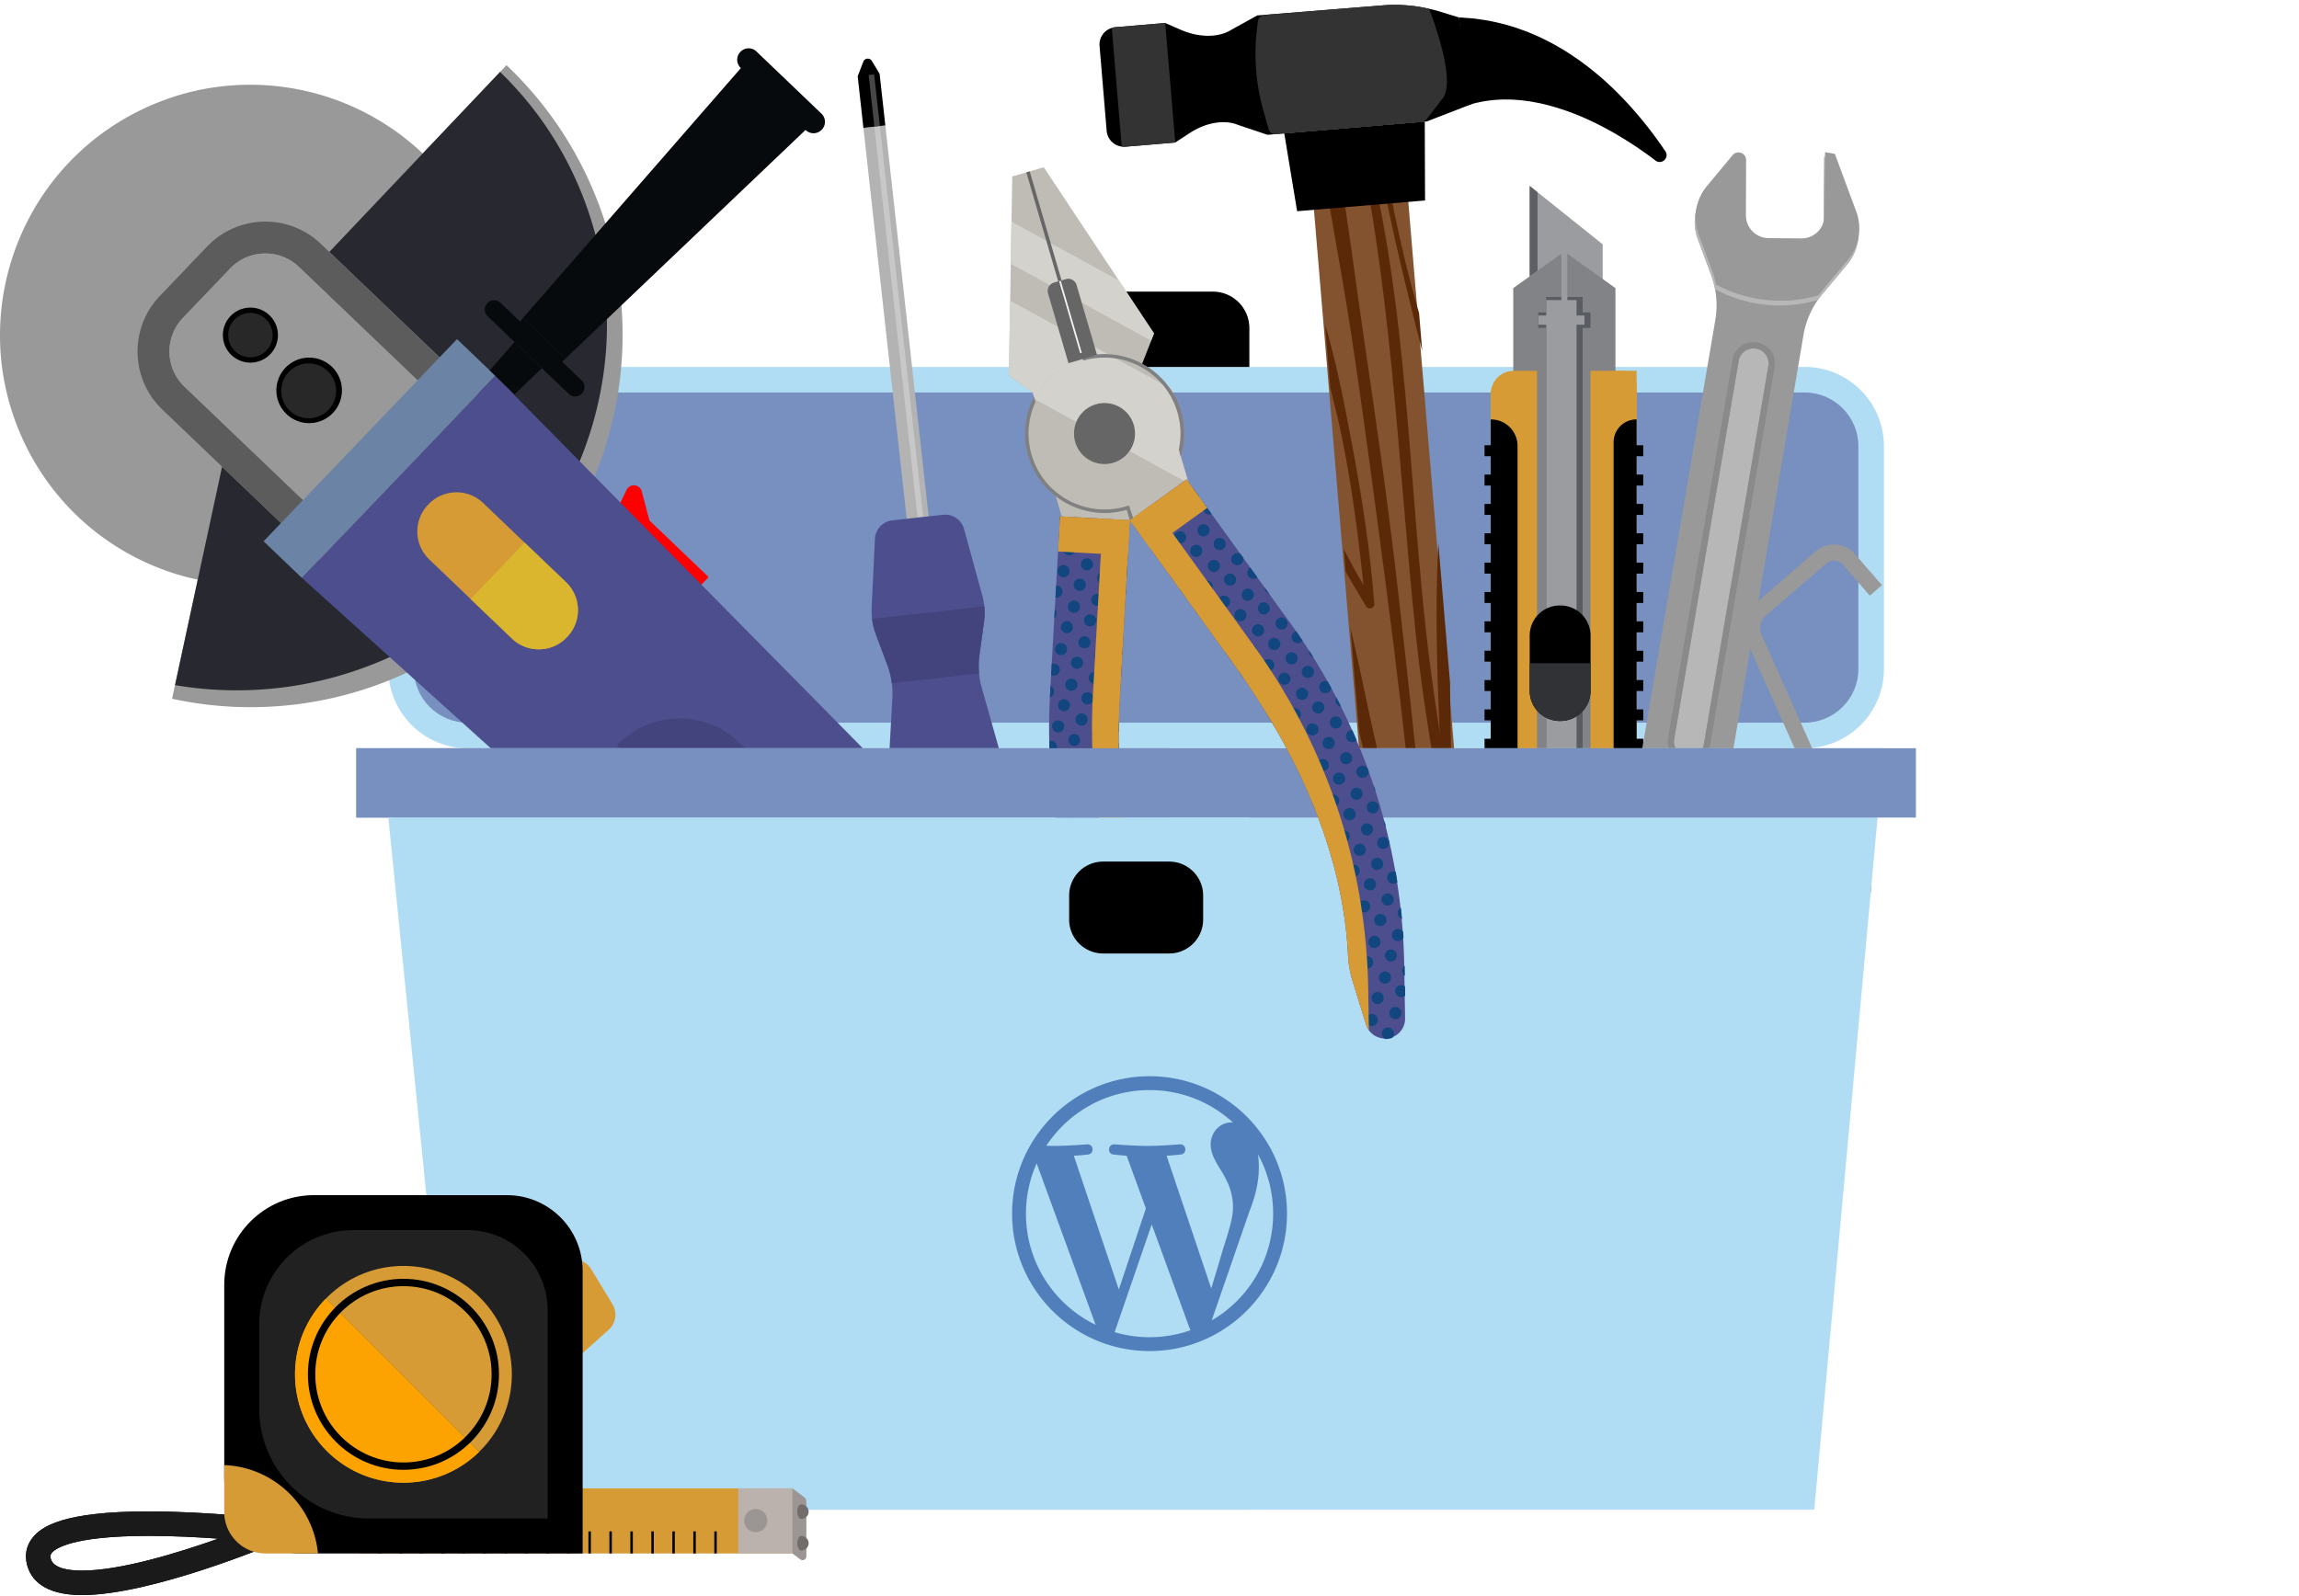 <?xml version="1.0" encoding="UTF-8"?> <svg xmlns="http://www.w3.org/2000/svg" xml:space="preserve" style="fill-rule:evenodd;clip-rule:evenodd;stroke-linejoin:round;stroke-miterlimit:2" viewBox="0 0 1375 955"><path d="M0 0h1375v954.167H0z" style="fill:none"></path><path d="M179.319 58.302h-32.5v-11.2a5.231 5.231 0 0 1 5.232-5.232h22.037a5.23 5.23 0 0 1 5.231 5.232v11.2Z" style="fill-rule:nonzero" transform="scale(4.167)"></path><path d="M259.015 52.678H67.122c-6.287 0-11.385 5.098-11.385 11.385v31.975c0 6.287 5.098 11.385 11.385 11.385h191.893c6.289 0 11.385-5.098 11.385-11.385V64.063c0-6.287-5.096-11.385-11.385-11.385Z" style="fill:#b0ddf3;fill-rule:nonzero" transform="scale(4.167)"></path><path d="M67.123 103.753c-4.255 0-7.717-3.46-7.717-7.715V64.063c0-4.255 3.462-7.716 7.717-7.716h191.892c4.256 0 7.717 3.461 7.717 7.716v31.975c0 4.255-3.461 7.715-7.717 7.715H67.123Z" style="fill:#7790bf;fill-rule:nonzero" transform="scale(4.167)"></path><path d="m201.82 25.26 9.785 116.782c.018.208.025.408.006.609a4.83 4.83 0 0 1-4.423 4.617l-3.91.328a4.82 4.82 0 0 1-5.121-3.817 3.315 3.315 0 0 1-.096-.602l-9.785-116.783 13.544-1.134Z" style="fill:#83522f;fill-rule:nonzero" transform="scale(4.167)"></path><g transform="scale(4.167)"><clipPath id="a"><path d="m202.026 25.242 9.786 116.782c.017.209.024.408.005.611a4.828 4.828 0 0 1-4.423 4.616l-3.911.328a4.821 4.821 0 0 1-5.12-3.817 3.315 3.315 0 0 1-.096-.602l-9.785-116.783 13.544-1.135Z"></path></clipPath><g clip-path="url(#a)"><path d="M201.266 134.35c-.937 4.959-1.992 9.906-2.528 14.931-.088.814 1.114 1.149 1.274.299.936-4.987 1.349-10.042 1.882-15.082.044-.401-.548-.568-.628-.148ZM197.251 105.693c-2.088-9.045-3.643-19.11-7.284-27.66-.256-.605-1.314-.576-1.231.195.937 8.797 4.129 17.682 6.202 26.284 2.234 9.268 4.703 18.468 7.035 27.706.111.442.75.236.668-.197-1.662-8.82-3.369-17.578-5.39-26.328ZM207.58 72.088c-.025-.482-.688-.438-.728.021-1.311 14.558-.369 29.57.303 44.153.675 14.671 1.446 29.635 3.781 44.149.112.69 1.248.494 1.198-.19-1.049-14.683-2.792-29.285-3.555-44-.761-14.702-.202-29.458-.999-44.133ZM200.563 84.01c-1.372-11.936-3.087-23.841-4.84-35.725-1.751-11.87-3.102-24.117-5.848-35.794-.203-.867-1.648-.649-1.547.246 1.336 11.892 3.887 23.753 5.669 35.599 1.79 11.888 3.35 23.805 4.927 35.722 3.157 23.848 5.463 47.769 7.434 71.741.059.716 1.173.692 1.121-.033-1.686-23.968-4.174-47.888-6.916-71.756ZM203.476 44.257c-2.502-8.708-4.228-17.659-5.691-26.594-.084-.521-.865-.282-.782.229 1.444 8.974 3.438 17.796 5.633 26.613 2.142 8.602 4.535 17.993 8.415 25.988.236.487.98.123.844-.371-2.435-8.701-5.914-17.148-8.419-25.865Z" style="fill:#5b2907;fill-rule:nonzero"></path><path d="M204.575 89.7c-2.68-24.943-2.773-50.809-10.192-74.956-.115-.372-.666-.205-.577.17 6.004 25.272 6.727 50.874 9.448 76.582 2.661 25.143 9.76 49.594 11.893 74.791.028.325.53.315.509-.015-1.562-25.81-8.322-50.908-11.081-76.572ZM194.148 64.287c-1.46-7.808-3.007-16.071-5.963-23.463-.242-.602-1.105-.357-.967.284 1.576 7.328 3.926 14.461 5.419 21.827 1.415 6.974 2.317 14.014 3.069 21.082-4.023-6.834-6.869-14.088-10.476-21.164-.189-.374-.746-.094-.647.284 2.204 8.455 7.073 16.477 11.498 23.924.315.532 1.224.299 1.174-.345-.577-7.533-1.719-15.007-3.107-22.429ZM195.071 120.437c-.336-.579-1.194-.049-.883.533 3.876 7.234 4.401 13.857 5.002 21.824.039.522.83.641.94.095 1.481-7.459-1.342-16.048-5.059-22.452Z" style="fill:#5b2907;fill-rule:nonzero"></path></g></g><path d="m204.496 17.457-20.166 1.69 1.846 11.175 18.361-1.539-.041-11.326Z" style="fill-rule:nonzero" transform="scale(4.167)"></path><path d="m211.257 14.93-6.491 2.509-22.846 1.914-4.163-1.398c-2.252-.929-4.981-.183-7.005 1.152l-2.069 1.355-7.152.599c-.18.015-.363.013-.529-.019a2.48 2.48 0 0 1-2.163-2.257l-1.021-12.19a2.478 2.478 0 0 1 1.757-2.583c.158-.059.338-.092.519-.107l7.151-.6 2.276.991c2.217.97 5.143 1.27 7.2-.012l3.761-2.088.165.005 1.454-.113L198.45.772a21.687 21.687 0 0 1 6.66.489 18.07 18.07 0 0 1 1.581.412l2.715.827 1.851 12.43Z" style="fill-rule:nonzero" transform="scale(4.167)"></path><path d="M239.031 21.721c.623.926-.534 2.003-1.422 1.327l-.086-.064c-2.848-2.176-6.876-4.754-11.065-6.456a36.033 36.033 0 0 0-3.128-1.106c-1.034-.306-2.046-.567-3.02-.734-.486-.1-.963-.168-1.426-.222-.46-.07-.911-.104-1.346-.129a11.42 11.42 0 0 0-1.252-.046c-.401-.008-.783-.01-1.145.024-.729.022-1.377.12-1.942.193-.563.093-1.042.208-1.432.282l-1.199.341-1.164-12.633 2.096.154c.66.093 1.458.192 2.354.359.893.188 1.892.399 2.94.728.53.144 1.066.331 1.613.534.552.191 1.112.405 1.668.656.564.236 1.133.488 1.693.781.569.276 1.136.572 1.692.899 1.13.627 2.229 1.351 3.302 2.114a43.773 43.773 0 0 1 3.088 2.444c3.939 3.435 7.046 7.388 9.117 10.458l.064.096Z" style="fill-rule:nonzero" transform="scale(4.167)"></path><path d="m167.244 3.305 1.438 17.157-7.152.599c-.18.015-.362.013-.529-.019l-1.427-17.03c.159-.059.338-.092.519-.107l7.151-.6ZM207.07 14.117l-2.321 3.014a.983.983 0 0 1-.679.366l-20.976 1.757a.961.961 0 0 1-1.004-.688l-.777-2.772a29.98 29.98 0 0 1-.903-11.645l.135-1.104a.953.953 0 0 1 .958-.835l.598-.122L198.45.772a21.687 21.687 0 0 1 6.66.489s4.058 10.116 1.96 12.856Z" style="fill:#333;fill-rule:nonzero" transform="scale(4.167)"></path><path d="M211.611 142.651a4.83 4.83 0 0 1-4.423 4.617l-3.91.328a4.82 4.82 0 0 1-5.121-3.817l13.454-1.128Z" style="fill:#a0663f;fill-rule:nonzero" transform="scale(4.167)"></path><path d="m262.554 131.078 1.507 1.74 3.304-2.861a3.577 3.577 0 0 0 .93-4.184l-15.486-34.682a2.268 2.268 0 0 1 .589-2.654l8.711-7.546a1.707 1.707 0 0 1 2.405.173l3.859 4.455 1.74-1.508-3.858-4.455a4.014 4.014 0 0 0-5.654-.405l-8.71 7.546a4.558 4.558 0 0 0-1.184 5.333l15.485 34.681c.233.525.099 1.13-.334 1.505l-3.304 2.862Z" style="fill:#999;fill-rule:nonzero" transform="scale(4.167)"></path><path d="m130.423 77.071-6.5-58.716 3.148-.348 6.501 58.715-3.149.349Z" style="fill:#b3b3b3;fill-rule:nonzero" transform="scale(4.167)"></path><path d="m123.103 10.947.82 7.408 3.148-.348-.82-7.409-3.148.349ZM123.103 10.947l.807-2.092a.687.687 0 0 1 1.227-.107l1.114 1.85-3.148.349Z" style="fill-rule:nonzero" transform="scale(4.167)"></path><path d="m131.711 74.306-6.214-56.125.787-.087 6.214 56.125-.787.087Z" style="fill:#c8c8c8;fill-rule:nonzero" transform="scale(4.167)"></path><path d="m125.497 18.181-.82-7.409.03-.003.757-.084.82 7.409-.787.087Z" style="fill:#474747;fill-rule:nonzero" transform="scale(4.167)"></path><path d="m140.816 145.295-2.461.272a6.467 6.467 0 0 1-6.66-3.914l-1.092-2.601-.092-.21-2.983-26.955a7.16 7.16 0 0 1-.033-1.105l.589-10.633c.035-.691.011-1.38-.082-2.062a11.388 11.388 0 0 0-.629-2.585l-1.679-4.488a9.322 9.322 0 0 1-.527-2.175 9.851 9.851 0 0 1-.062-1.574l.474-9.896a2.807 2.807 0 0 1 2.501-2.661l7.262-.804a2.806 2.806 0 0 1 3.023 2.05l2.627 9.552c.134.508.232 1.027.283 1.549.077.74.065 1.5-.039 2.238l-.655 4.747a11.33 11.33 0 0 0-.048 2.66c.058.686.184 1.364.376 2.029l2.895 10.247c.096.355.17.718.21 1.085l2.985 26.955-.043.225-.497 2.777a6.473 6.473 0 0 1-5.643 5.277Z" style="fill:#4d4e8d;fill-rule:nonzero" transform="scale(4.167)"></path><path d="M143.461 110.404a.97.97 0 0 0-1.072-.858.97.97 0 1 0 .214 1.931.971.971 0 0 0 .858-1.073ZM139.587 110.832a.972.972 0 1 0-1.931.215.972.972 0 0 0 1.931-.215ZM135.713 111.262a.971.971 0 1 0-1.93.213.971.971 0 0 0 1.93-.213ZM131.839 111.69a.972.972 0 1 0-1.932.216.972.972 0 0 0 1.932-.216ZM127.965 112.119a.965.965 0 0 0-.445-.708l.166 1.498a.97.97 0 0 0 .279-.79ZM143.892 113.485a.967.967 0 0 0 .541.764l-.181-1.629a.972.972 0 0 0-.36.865ZM141.95 113.7a.973.973 0 1 0-1.934.216.973.973 0 0 0 1.934-.216ZM138.075 114.129a.973.973 0 0 0-1.073-.86.973.973 0 0 0 .214 1.933.972.972 0 0 0 .859-1.073ZM134.201 114.558a.972.972 0 1 0-1.932.212.972.972 0 0 0 1.932-.212ZM130.328 114.987a.97.97 0 1 0-1.932.214.972.972 0 0 0 1.932-.214ZM144.113 116.296a.97.97 0 1 0-1.93.212.97.97 0 0 0 1.93-.212ZM140.239 116.725a.97.97 0 1 0-1.931.214.972.972 0 0 0 1.931-.214ZM136.366 117.154a.972.972 0 1 0-1.933.213.972.972 0 0 0 1.933-.213ZM132.491 117.583a.972.972 0 1 0-1.932.212.972.972 0 0 0 1.932-.212ZM128.617 118.012a.971.971 0 0 0-.445-.709l.165 1.497a.963.963 0 0 0 .28-.788ZM144.544 119.377a.965.965 0 0 0 .541.764l-.18-1.629a.971.971 0 0 0-.361.865ZM142.602 119.593a.971.971 0 1 0-1.931.21.971.971 0 0 0 1.931-.21ZM138.728 120.021a.972.972 0 1 0-1.933.215.972.972 0 0 0 1.933-.215ZM134.854 120.45a.972.972 0 1 0-1.932.214.972.972 0 0 0 1.932-.214ZM130.979 120.879a.972.972 0 1 0-1.932.212.972.972 0 0 0 1.932-.212ZM144.766 122.187a.971.971 0 1 0-1.93.215.971.971 0 0 0 1.93-.215ZM140.892 122.616a.972.972 0 1 0-1.932.216.972.972 0 0 0 1.932-.216ZM137.018 123.045a.972.972 0 1 0-1.932.216.972.972 0 0 0 1.932-.216ZM133.144 123.473a.972.972 0 1 0-1.931.217.972.972 0 0 0 1.931-.217ZM129.27 123.903a.968.968 0 0 0-.446-.708l.166 1.497a.97.97 0 0 0 .28-.789ZM145.196 125.268a.97.97 0 0 0 .541.765l-.18-1.629a.97.97 0 0 0-.361.864ZM143.254 125.483a.972.972 0 1 0-1.932.214.972.972 0 0 0 1.932-.214ZM139.38 125.912a.971.971 0 1 0-1.93.215.971.971 0 0 0 1.93-.215ZM135.506 126.342a.972.972 0 1 0-1.932.212.972.972 0 0 0 1.932-.212ZM131.632 126.77a.971.971 0 1 0-1.93.213.971.971 0 0 0 1.93-.213ZM145.418 128.08a.971.971 0 1 0-1.93.213.971.971 0 0 0 1.93-.213ZM141.544 128.509a.973.973 0 0 0-1.932.213.973.973 0 0 0 1.932-.213ZM137.67 128.937a.972.972 0 1 0-1.932.214.972.972 0 0 0 1.932-.214ZM133.796 129.366a.973.973 0 1 0-1.933.216.973.973 0 0 0 1.933-.216ZM129.922 129.796a.965.965 0 0 0-.445-.709l.165 1.496a.967.967 0 0 0 .28-.787ZM145.849 131.162a.972.972 0 0 0 .541.764l-.181-1.629a.968.968 0 0 0-.36.865ZM143.907 131.376a.973.973 0 1 0-1.931.213.973.973 0 0 0 1.931-.213ZM140.032 131.805a.972.972 0 1 0-1.929.213.972.972 0 0 0 1.929-.213ZM136.158 132.234a.97.97 0 0 0-1.072-.859.97.97 0 1 0 1.072.859ZM132.285 132.663a.972.972 0 1 0-1.932.214.972.972 0 0 0 1.932-.214ZM146.07 133.971a.972.972 0 1 0-1.933.215.972.972 0 0 0 1.933-.215ZM142.196 134.4a.97.97 0 1 0-1.931.213.97.97 0 1 0 1.931-.213ZM138.323 134.829a.971.971 0 1 0-1.93.214.971.971 0 0 0 1.93-.214ZM134.448 135.258a.972.972 0 1 0-1.932.214.972.972 0 0 0 1.932-.214ZM130.574 135.686a.968.968 0 0 0-.445-.708l.165 1.497a.964.964 0 0 0 .28-.789ZM146.501 137.052l.054.222.422-.047-.115-1.04a.972.972 0 0 0-.361.865ZM143.486 136.409a.972.972 0 0 0-.859 1.072l.054.222 1.874-.207.004-.229a.971.971 0 0 0-1.073-.858ZM139.612 136.838a.97.97 0 0 0-.859 1.072l.054.223 1.874-.208.004-.229a.972.972 0 0 0-1.073-.858ZM135.738 137.266a.973.973 0 0 0-.859 1.073l.054.222 1.874-.208.004-.228a.974.974 0 0 0-1.073-.859ZM131.864 137.696a.971.971 0 0 0-.859 1.071l.054.223 1.874-.207.004-.229a.972.972 0 0 0-1.073-.858Z" style="fill:#12467f;fill-rule:nonzero" transform="scale(4.167)"></path><path d="M128.002 98.087a11.388 11.388 0 0 0-.629-2.585l-1.679-4.488a9.322 9.322 0 0 1-.527-2.175l16.108-1.784a9.333 9.333 0 0 1-.039 2.238l-.655 4.747a11.343 11.343 0 0 0-.048 2.66l-12.531 1.387Z" style="fill:#43437d;fill-rule:nonzero" transform="scale(4.167)"></path><path d="m140.01 138.01-2.462.272a7.72 7.72 0 0 1-2.131-.052l-2.917-26.339c-.161-1.46 1.18-2.806 3.008-3.009l.067-.007c1.822-.202 3.426.818 3.588 2.279l2.916 26.338a7.734 7.734 0 0 1-2.069.518ZM215.812 143.951l-.105-.1c-4.729-4.351-6.176-11.275-3.583-17.152a24.631 24.631 0 0 0 1.791-6.08h.053V56.55c0-1.832 4.687-3.32 10.469-3.32h10.464v67.389c0 4.535-1.204 8.784-3.299 12.438-3.033 5.286-7.934 9.333-13.789 11.203l-.248.084a1.816 1.816 0 0 1-1.753-.393Z" style="fill:#d69b35;fill-rule:nonzero" transform="scale(4.167)"></path><path d="M230.031 99.319h-10.475V26.698l1.126.9 9.349 7.479v64.242Z" style="fill:#9b9ca0;fill-rule:nonzero" transform="scale(4.167)"></path><path d="M219.556 39.677V26.698l1.126.9v11.275l-1.126.804Z" style="fill:#5e5f64;fill-rule:nonzero" transform="scale(4.167)"></path><path d="M217.199 120.27V41.36l7.333-5.237 7.332 5.237v78.91h-14.665Z" style="fill:#828387;fill-rule:nonzero" transform="scale(4.167)"></path><path d="M227.15 120.27V47.066h1.135v-2.214h-1.135v-2.215h-5.237v2.215h-1.135v2.214h1.135v73.204h5.237Z" style="fill:#595c63;fill-rule:nonzero" transform="scale(4.167)"></path><path d="M220.798 45.298h1.135v-2.215h4.346v2.215h1.135v1.323h-1.135v73.649h-4.346V46.621h-1.135v-1.323Z" style="fill:#9b9ca0;fill-rule:nonzero" transform="scale(4.167)"></path><path d="M224.106 34.334h.851v85.936h-.851z" style="fill:#9b9ca0;fill-rule:nonzero" transform="scale(4.167)"></path><path d="M228.285 120.619V53.232h4.539c1.156 0 2.095.938 2.095 2.095v65.292h-6.634ZM213.97 120.619v-64.07a3.317 3.317 0 0 1 3.317-3.317h3.316v67.387h-6.633Z" style="fill:#d69b35;fill-rule:nonzero" transform="scale(4.167)"></path><path d="M223.967 103.508h-.09a4.318 4.318 0 0 1-4.321-4.32v-7.94a4.318 4.318 0 0 1 4.321-4.32h.09a4.321 4.321 0 0 1 4.32 4.32v7.94a4.321 4.321 0 0 1-4.32 4.32ZM215.812 143.951l-.105-.1c-4.729-4.351-6.176-11.275-3.583-17.152a24.631 24.631 0 0 0 1.791-6.08h.053V60.217h.039a3.806 3.806 0 0 1 3.806 3.805v80.238l-.248.084a1.816 1.816 0 0 1-1.753-.393ZM231.602 133.057V63.483a3.266 3.266 0 0 1 3.267-3.266h.032v60.402c0 4.535-1.204 8.784-3.299 12.438ZM228.266 126.515l-1.298 3.41c-.852 2.241-4.021 2.241-4.873 0l-1.296-3.41a1.774 1.774 0 0 1 1.659-2.406h4.147a1.776 1.776 0 0 1 1.661 2.406Z" style="fill-rule:nonzero" transform="scale(4.167)"></path><path d="M213.075 63.925h2.946v1.571h-2.946zM213.075 68.138h2.946v1.571h-2.946zM213.075 72.352h2.946v1.571h-2.946zM213.075 76.565h2.946v1.571h-2.946zM213.075 80.779h2.946v1.571h-2.946zM213.075 84.992h2.946v1.571h-2.946zM213.075 89.205h2.946v1.572h-2.946zM213.075 93.419h2.946v1.572h-2.946zM213.075 97.633h2.946v1.571h-2.946zM213.075 101.846h2.946v1.571h-2.946zM213.075 106.059h2.946v1.571h-2.946zM213.075 110.273h2.946v1.571h-2.946zM213.075 114.486h2.946v1.571h-2.946zM213.075 118.7h2.946v1.57h-2.946zM232.905 63.925h2.947v1.571h-2.947zM232.905 68.138h2.947v1.571h-2.947zM232.905 72.352h2.947v1.571h-2.947zM232.905 76.565h2.947v1.571h-2.947zM232.905 80.779h2.947v1.571h-2.947zM232.905 84.992h2.947v1.571h-2.947zM232.905 89.205h2.947v1.572h-2.947zM232.905 93.419h2.947v1.572h-2.947zM232.905 97.633h2.947v1.571h-2.947zM232.905 101.846h2.947v1.571h-2.947zM232.905 106.059h2.947v1.571h-2.947zM232.905 110.273h2.947v1.571h-2.947zM232.905 114.486h2.947v1.571h-2.947zM232.905 118.7h2.947v1.57h-2.947z" style="fill-rule:nonzero" transform="scale(4.167)"></path><path d="M223.967 103.508h-.09a4.31 4.31 0 0 1-3.274-1.499 4.3 4.3 0 0 1-1.047-2.821v-3.97h8.731v3.97l-.002.132a4.324 4.324 0 0 1-4.318 4.188Z" style="fill:#303236;fill-rule:nonzero" transform="scale(4.167)"></path><path d="m87.724 74.871 2.213-4.545c.474-.97 1.897-.83 2.172.214l1.102 4.182 8.495 8.126-2.697 2.818-11.285-10.795Z" style="fill:red;fill-rule:nonzero" transform="scale(4.167)"></path><path d="M51.564 80.477a35.66 35.66 0 0 1-23.186 2.744C17.929 80.982 8.586 74.109 3.577 63.726c-8.622-17.873-1.122-39.363 16.75-47.986 13.83-6.674 29.833-3.684 40.346 6.294a35.519 35.519 0 0 1 7.641 10.456c8.623 17.872 1.121 39.363-16.75 47.987Z" style="fill:#999;fill-rule:nonzero" transform="scale(4.167)"></path><path d="M59.153 96.207a53.175 53.175 0 0 1-34.46 4.112l3.685-17.098 7.567-35.113 24.728-26.074L72.695 9.357a53.03 53.03 0 0 1 11.349 15.544c12.816 26.559 1.669 58.49-24.891 71.306Z" style="fill:#999;fill-rule:nonzero" transform="scale(4.167)"></path><path d="M25.121 98.362c10.473 1.783 21.627.423 32.006-4.578 26.128-12.619 37.309-43.589 24.968-69.171a49.93 49.93 0 0 0-10.323-14.282L35.945 48.108 25.121 98.362Z" style="fill:#282830;fill-rule:nonzero" transform="scale(4.167)"></path><path d="M93.072 125.538 23.31 58.806c-4.608-4.407-4.769-11.715-.362-16.323l6.792-7.101c4.408-4.608 11.716-4.769 16.323-.362l69.763 66.731-22.754 23.787Z" style="fill:#999;fill-rule:nonzero" transform="scale(4.167)"></path><path d="M45.839 80.357 23.31 58.806a11.513 11.513 0 0 1-3.565-8.346 11.51 11.51 0 0 1 3.203-7.977l6.792-7.101a11.516 11.516 0 0 1 8.344-3.565c2.869 0 5.742 1.063 7.979 3.203l22.529 21.55-3.158 3.302-22.529-21.55a6.95 6.95 0 0 0-4.819-1.931c-1.839 0-3.675.72-5.043 2.15l-6.793 7.102a6.983 6.983 0 0 0 .219 9.861l22.529 21.55-3.159 3.303Z" style="fill:#5c5c5c;fill-rule:nonzero" transform="scale(4.167)"></path><path d="M26.469 55.504a6.983 6.983 0 0 1-.219-9.861l6.793-7.102c2.659-2.778 7.083-2.877 9.862-.219l66.46 63.573-16.436 17.182-66.46-63.573Z" style="fill:#999;fill-rule:nonzero" transform="scale(4.167)"></path><path d="M38.796 50.843a3.95 3.95 0 1 0-5.71-5.461 3.95 3.95 0 1 0 5.71 5.461Z" style="fill-rule:nonzero" transform="scale(4.167)"></path><path d="M35.94 51.3a3.179 3.179 0 0 1-2.204-.883 3.193 3.193 0 0 1-.099-4.508 3.183 3.183 0 0 1 2.306-.984c.792 0 1.586.293 2.202.883a3.192 3.192 0 0 1 .1 4.509 3.18 3.18 0 0 1-2.305.983Z" style="fill:#282828;fill-rule:nonzero" transform="scale(4.167)"></path><path d="M47.704 59.365a4.703 4.703 0 1 0-6.796-6.5 4.703 4.703 0 0 0 6.796 6.5Z" style="fill-rule:nonzero" transform="scale(4.167)"></path><path d="M44.304 60.052c-.98 0-1.96-.362-2.722-1.091a3.945 3.945 0 0 1-.124-5.571 3.933 3.933 0 0 1 2.848-1.214c.979 0 1.96.362 2.722 1.091a3.944 3.944 0 0 1 .124 5.57 3.93 3.93 0 0 1-2.848 1.215Z" style="fill:#282828;fill-rule:nonzero" transform="scale(4.167)"></path><path d="M43.338 82.979 37.83 77.71l27.763-29.024 5.508 5.268-27.763 29.025Z" style="fill:#6b84a5;fill-rule:nonzero" transform="scale(4.167)"></path><path d="m129.268 126.572-10.801 11.291a6.95 6.95 0 0 1-.671.623c-3.71 3.237-9.343 3.258-13.068-.118L43.337 82.972l27.759-29.019 58.066 58.871a9.85 9.85 0 0 1 .698 13.05l-.185.215a5.29 5.29 0 0 1-.407.483Z" style="fill:#4d4e8d;fill-rule:nonzero" transform="scale(4.167)"></path><path d="M138.385 160.306c2.261-13.664-8.128-24.153-8.57-24.592l-3.534 3.562 1.767-1.782-1.771 1.777c.09.091 8.989 9.145 7.158 20.215l4.95.82Z" style="fill-rule:nonzero" transform="scale(4.167)"></path><path d="m125.225 141.172 6.371-6.661-5.18-4.956-6.372 6.662 5.181 4.955Z" style="fill:#d69b35;fill-rule:nonzero" transform="scale(4.167)"></path><path d="m125.225 141.172 6.371-6.661-5.18-4.956-6.372 6.662 5.181 4.955Z" style="fill:#4d4e8d;fill-rule:nonzero" transform="scale(4.167)"></path><path d="M106.955 107.423H88.937l-.395-.378.087-.09a12.29 12.29 0 0 1 8.909-3.805c3.066 0 6.138 1.137 8.53 3.425l.887.848Z" style="fill:#43437d;fill-rule:nonzero" transform="scale(4.167)"></path><path d="m120.536 125.362-1.869 1.954-8.729.194-1.954-1.869 12.552-.279ZM123.133 122.898l-17.608.391-1.961-1.875 17.608-.392 1.961 1.876ZM118.712 118.67l-17.608.391-1.961-1.876 17.609-.391 1.96 1.876ZM114.299 114.448l-17.615.384-1.954-1.869 17.602-.397 1.967 1.882ZM109.879 110.221l-17.616.383-1.953-1.868 17.609-.391 1.96 1.876Z" style="fill-rule:nonzero" transform="scale(4.167)"></path><path d="m81.412 91.43-.075.078a5.55 5.55 0 0 1-7.845.174L61.608 80.314a5.55 5.55 0 0 1-.173-7.845l.074-.077a5.55 5.55 0 0 1 7.845-.174l11.883 11.367a5.55 5.55 0 0 1 .175 7.845Z" style="fill:#d69b35;fill-rule:nonzero" transform="scale(4.167)"></path><path d="M77.327 93.22a5.53 5.53 0 0 1-3.835-1.538l-5.942-5.684 5.942 5.684a5.53 5.53 0 0 0 3.835 1.538 5.531 5.531 0 0 0 4.01-1.712l.075-.078-.075.078a5.531 5.531 0 0 1-4.01 1.712Zm3.91-9.635-5.942-5.684 5.942 5.684Z" style="fill:#030713;fill-rule:nonzero" transform="scale(4.167)"></path><path d="M77.327 93.22a5.53 5.53 0 0 1-3.835-1.538l-5.942-5.684 7.745-8.097 5.942 5.684a5.53 5.53 0 0 1 1.713 4.003 5.532 5.532 0 0 1-1.538 3.842l-.075.078a5.531 5.531 0 0 1-4.01 1.712Z" style="fill:#dab62f;fill-rule:nonzero" transform="scale(4.167)"></path><path d="m116.805 17.526-9.394-8.986L75.08 45.637l6.098 5.833 35.627-33.944ZM70.289 53.178l3.569 3.413 3.922-3.737-3.931-3.76-3.56 4.084ZM83.486 54.622l-3.4-3.253-1.933 1.841 3.49 3.339a1.32 1.32 0 0 0 1.866-.042l.018-.019a1.318 1.318 0 0 0-.041-1.866ZM71.83 43.471a1.32 1.32 0 0 0-1.867.042l-.018.02a1.318 1.318 0 0 0 .041 1.865l3.491 3.339 1.753-2.013-3.4-3.253Z" style="fill:#060a0d;fill-rule:nonzero" transform="scale(4.167)"></path><path d="m75.08 45.637-2.202 2.528 5.873 5.618 2.427-2.313-6.098-5.833ZM115.65 18.681l-9.342-8.937a1.617 1.617 0 0 1-.051-2.286l.023-.023a1.616 1.616 0 0 1 2.286-.051l9.342 8.936c.646.618.668 1.641.051 2.287l-.022.023a1.617 1.617 0 0 1-2.287.051Z" style="fill:#060a0d;fill-rule:nonzero" transform="scale(4.167)"></path><path d="m232.021 136.048-1.147-.196-3.079-8.307a7 7 0 0 1 1.177-6.903l3.518-4.241a12.446 12.446 0 0 0 1.401-2.095 12.39 12.39 0 0 0 1.302-3.796l11.004-64.569a12.536 12.536 0 0 0-.038-4.418 12.446 12.446 0 0 0-.56-2.036l-1.915-5.167a6.996 6.996 0 0 1 1.175-6.902l3.698-4.458c.66-.795 1.953-.323 1.945.71l-.028 7.889a3.273 3.273 0 0 0 3.24 3.305l4.723.045a3.272 3.272 0 0 0 3.305-3.239l.09-9.143 1.407.24 3.073 8.286a7.004 7.004 0 0 1-1.197 6.929l-3.523 4.204c-.237.28-.459.573-.668.873a12.389 12.389 0 0 0-2.077 5.075l-10.938 64.554a12.55 12.55 0 0 0 .608 6.439l1.913 5.173a6.997 6.997 0 0 1-1.177 6.903l-2.937 3.543c-.798.959-2.364.388-2.349-.863l.063-6.651a3.343 3.343 0 0 0-3.306-3.374l-5.242-.054a3.342 3.342 0 0 0-3.375 3.305l-.086 8.939Z" style="fill:#999;fill-rule:nonzero" transform="scale(4.167)"></path><path d="M244.361 107.423h-3.858a2.125 2.125 0 0 1-.202-1.325l9.255-54.302c.176-1.035 1.073-1.769 2.125-1.769.127 0 .257.011.387.033a2.135 2.135 0 0 1 1.745 2.461l-9.255 54.303a2.151 2.151 0 0 1-.197.599Z" style="fill:#b7b7b7;fill-rule:nonzero" transform="scale(4.167)"></path><path d="M245.344 107.423h-.983c.093-.185.16-.386.197-.599l9.255-54.303a2.135 2.135 0 0 0-1.745-2.461 2.325 2.325 0 0 0-.387-.033c-1.052 0-1.949.734-2.125 1.769l-9.255 54.302c-.08.47.001.93.202 1.325h-.984a3.033 3.033 0 0 1-.115-1.478l9.255-54.302a3.047 3.047 0 0 1 3.511-2.489c1.706.291 2.822 1.866 2.54 3.52l-9.255 54.303a2.998 2.998 0 0 1-.111.446Z" style="fill:#8a8a8a;fill-rule:nonzero" transform="scale(4.167)"></path><path d="M255.469 43.854c-1.092 0-2.204-.092-3.324-.283a19.658 19.658 0 0 1-5.986-2.048 12.446 12.446 0 0 0-.56-2.036l-1.915-5.167a7 7 0 0 1 1.175-6.902l3.698-4.458c.229-.276.535-.399.836-.399.563 0 1.11.432 1.109 1.101v.008l-.028 7.889-.001.032a3.275 3.275 0 0 0 3.241 3.273l4.723.045h.034a3.272 3.272 0 0 0 3.271-3.239l.09-9.143 1.407.24 3.073 8.286a6.997 6.997 0 0 1-1.197 6.929l-3.523 4.204c-.237.28-.459.573-.668.873-1.722.518-3.56.795-5.455.795Z" style="fill:#b7b7b7;fill-rule:nonzero" transform="scale(4.167)"></path><path d="M252.262 42.892a19.654 19.654 0 0 1-5.988-2.049 12.314 12.314 0 0 0-.56-2.037l-1.914-5.167a6.994 6.994 0 0 1 1.176-6.901l3.697-4.457c.66-.795 1.953-.323 1.945.708l-.028 7.889a3.273 3.273 0 0 0 3.239 3.306l4.724.044a3.271 3.271 0 0 0 3.305-3.238l.09-9.144 1.407.24 3.073 8.287a7.008 7.008 0 0 1-1.197 6.93l-3.524 4.204c-.236.279-.458.572-.667.872-2.715.817-5.715 1.035-8.778.513ZM231.848 137.067l-1.148-.195-3.078-8.309a6.995 6.995 0 0 1 1.176-6.901l3.518-4.241a12.446 12.446 0 0 0 1.401-2.095 19.588 19.588 0 0 1 6.187.073c3.013.513 5.731 1.679 8.001 3.309.116.488.261.968.438 1.439l1.913 5.172a6.996 6.996 0 0 1-1.176 6.902l-2.937 3.543c-.799.96-2.365.389-2.35-.863l.063-6.649a3.343 3.343 0 0 0-3.306-3.375l-5.241-.054a3.342 3.342 0 0 0-3.375 3.306l-.086 8.938Z" style="fill:#999;fill-rule:nonzero" transform="scale(4.167)"></path><path d="M260.4 216.746H65.738L55.737 107.423H270.4l-10 109.323Z" style="fill:#b0ddf3;fill-rule:nonzero" transform="scale(4.167)"></path><path d="M51.147 107.423H274.99v9.952H51.147z" style="fill:#7790bf;fill-rule:nonzero" transform="scale(4.167)"></path><path d="m163.754 52.678-14.976 5.471-.542-1.779-3.429-2.429.478-28.61 4.528-1.323 15.825 23.871-1.884 4.799ZM153.63 78.399l-2.365-8.093 18.064-5.279 2.365 8.092-8.331 2.435-1.195-.863-.209 1.274-8.329 2.434Z" style="fill:#bfbcb5;fill-rule:nonzero" transform="scale(4.167)"></path><path d="M161.659 72.947c5.911-1.728 9.303-7.92 7.575-13.831-1.727-5.912-7.92-9.304-13.832-7.577-5.911 1.728-9.303 7.922-7.575 13.833 1.728 5.912 7.92 9.303 13.832 7.575Z" style="fill:#bfbcb5;fill-rule:nonzero" transform="scale(4.167)"></path><g transform="scale(4.167)"><clipPath id="b"><path d="M169.452 65.432a11.365 11.365 0 0 0-5.523-13.26l1.701-4.333-15.825-23.872-2.023.591-.481.141-2.024.591-.478 28.611 3.424 2.425.185.632a11.362 11.362 0 0 0-.83 8.443 11.333 11.333 0 0 0 3.952 5.799l2.092 7.159 9.086-2.655 8.979-2.625-2.235-7.647Z"></path></clipPath><g clip-path="url(#b)"><path d="M168.308 56.347h-.309a11.129 11.129 0 0 0-.651-.935l.552.302c.142.206.279.417.408.633Z" style="fill:#f38654;fill-rule:nonzero"></path><path d="m170.614 69.407-.005-.002-1.279-4.375a11.097 11.097 0 0 0-.096-5.914c-.292-1-.711-1.926-1.235-2.769h.309a11.4 11.4 0 0 1 1.16 2.657c.636 2.18.587 4.4-.016 6.428l1.162 3.975Z" style="fill:#bc7559;fill-rule:nonzero"></path><path d="m170.609 69.405-2.537-1.389c.56-.927.985-1.932 1.258-2.986l1.279 4.375Z" style="fill:#d4d2cd;fill-rule:nonzero"></path><path d="m148.522 57.308-.017-.009-.098-.339.001-.002-.172-.588.286.938Z" style="fill:#bc7559;fill-rule:nonzero"></path><path d="M144.828 52.678h-.008l.159-9.518.008.005-.159 9.513Z" style="fill:#fff;fill-rule:nonzero"></path><path d="m144.807 53.906-.008-.005.021-1.223h.008l-.021 1.228Z" style="fill:#f38654;fill-rule:nonzero"></path><path d="m148.529 57.312-.007-.004-.286-.938-.013-.044-3.416-2.42.021-1.228.159-9.513 14.551 7.969a11.15 11.15 0 0 0-4.136.405 11.124 11.124 0 0 0-6.873 5.773Z" style="fill:#d4d2cd;fill-rule:nonzero"></path><path d="m168.072 68.016-19.543-10.704a11.124 11.124 0 0 1 6.873-5.773 11.158 11.158 0 0 1 4.136-.405l7.81 4.278a11.129 11.129 0 0 1 1.886 3.704c.585 2 .583 4.033.096 5.914a11.211 11.211 0 0 1-1.258 2.986Z" style="fill:#d4d2cd;fill-rule:nonzero"></path><path d="M161.673 41.87h-.019l-1.062-1.603.029.016 1.052 1.587Z" style="fill:#fff;fill-rule:nonzero"></path><path d="m165.623 47.856-3.969-5.986h.019l3.957 5.969-.007.017Z" style="fill:#545454;fill-rule:nonzero"></path><path d="m145.075 37.873-.008-.005.101-6.048.009.004-.102 6.049Z" style="fill:#fff;fill-rule:nonzero"></path><path d="m165.213 48.901-20.138-11.028.102-6.049 15.415 8.443 1.062 1.603 3.969 5.986-.41 1.045Z" style="fill:#d4d2cd;fill-rule:nonzero"></path></g></g><path d="m162.053 72.583-.482.141.587 1.961.729 1.009.182-.054-1.016-3.057Z" style="fill:gray;fill-rule:nonzero" transform="scale(4.167)"></path><path d="m171.304 157.148.045-.022a2.856 2.856 0 0 0 1.248-3.174l-1.722-6.251a15.22 15.22 0 0 0-1.466-3.546c-7.512-13.088-9.516-28.894-8.669-43.991l1.145-20.433.283-5.04-3.885-.219-6.14-.344-.282 5.05-1.146 20.423c-.993 17.749 3.418 35.131 12.754 50.258l3.93 6.365a2.838 2.838 0 0 0 3.905.924ZM198.878 149.09l-.052.005a2.856 2.856 0 0 1-2.76-2.001l-1.915-6.196a15.207 15.207 0 0 1-.675-3.777c-.718-15.072-7.541-29.472-16.386-41.735l-11.968-16.602-2.954-4.093 3.157-2.277 4.988-3.596 2.957 4.103 11.964 16.591c10.396 14.42 16.039 31.443 16.32 49.216l.116 7.481a2.838 2.838 0 0 1-2.792 2.881Z" style="fill:#4d4e8d;fill-rule:nonzero" transform="scale(4.167)"></path><g transform="scale(4.167)"><clipPath id="c"><path d="m198.941 149.165-.05.005a2.855 2.855 0 0 1-2.76-2.002l-1.915-6.196a15.199 15.199 0 0 1-.675-3.777c-.72-15.072-7.542-29.47-16.387-41.734l-11.967-16.602-2.954-4.093 3.157-2.277 4.988-3.597 2.956 4.104L185.3 89.587c10.394 14.42 16.039 31.443 16.318 49.217l.115 7.48a2.837 2.837 0 0 1-2.792 2.881Z"></path></clipPath><g clip-path="url(#c)"><path d="M168.956 69.711a.873.873 0 1 1-.488-1.675.873.873 0 0 1 .488 1.675ZM165.599 70.692a.873.873 0 1 1-.49-1.676.873.873 0 0 1 .49 1.676ZM162.239 71.674a.873.873 0 1 1-.488-1.675.873.873 0 0 1 .488 1.675ZM181.566 68.933a.873.873 0 1 1-.49-1.675.873.873 0 0 1 .49 1.675ZM178.208 69.914a.872.872 0 1 1-.491-1.672.872.872 0 0 1 .491 1.672ZM174.85 70.896a.872.872 0 1 1-.49-1.674.872.872 0 0 1 .49 1.674ZM171.491 71.878a.873.873 0 1 1-.489-1.676.873.873 0 0 1 .489 1.676ZM168.133 72.859a.872.872 0 1 1-.49-1.674.872.872 0 0 1 .49 1.674ZM164.774 73.841a.873.873 0 1 1-.49-1.675.873.873 0 0 1 .49 1.675ZM190.601 68.929a.871.871 0 1 1-.49-1.673.871.871 0 0 1 .49 1.673ZM187.242 69.911a.873.873 0 1 1-.49-1.677.873.873 0 0 1 .49 1.677ZM183.883 70.892a.872.872 0 1 1-.49-1.674.872.872 0 0 1 .49 1.674ZM180.525 71.874a.874.874 0 0 1-.49-1.675.872.872 0 1 1 .49 1.675ZM177.166 72.856a.873.873 0 1 1-.487-1.677.873.873 0 0 1 .487 1.677ZM173.808 73.837a.872.872 0 1 1-.49-1.675.872.872 0 0 1 .49 1.675ZM170.449 74.819a.872.872 0 1 1-.489-1.674.872.872 0 0 1 .489 1.674ZM167.091 75.8a.873.873 0 1 1-.489-1.676.873.873 0 0 1 .489 1.676ZM163.732 76.782a.872.872 0 1 1-.489-1.674.872.872 0 0 1 .489 1.674ZM193.135 71.096a.871.871 0 1 1-.491-1.672.871.871 0 0 1 .491 1.672ZM189.776 72.078a.872.872 0 1 1-.49-1.674.872.872 0 0 1 .49 1.674ZM186.418 73.059a.871.871 0 1 1-.491-1.672.871.871 0 0 1 .491 1.672ZM183.06 74.041a.872.872 0 1 1-.49-1.673.872.872 0 0 1 .49 1.673ZM179.701 75.023a.873.873 0 1 1-.489-1.676.873.873 0 0 1 .489 1.676ZM176.342 76.004a.873.873 0 1 1-.489-1.676.873.873 0 0 1 .489 1.676ZM172.984 76.986a.872.872 0 1 1-.49-1.674.872.872 0 0 1 .49 1.674ZM169.625 77.967a.873.873 0 1 1-.489-1.676.873.873 0 0 1 .489 1.676ZM166.267 78.949a.871.871 0 1 1 .592-1.082.872.872 0 0 1-.592 1.082ZM192.094 74.037a.873.873 0 1 1-.49-1.676.873.873 0 0 1 .49 1.676ZM188.734 75.019a.874.874 0 0 1-1.082-.593.872.872 0 1 1 1.082.593ZM185.376 76a.872.872 0 1 1-.49-1.675.872.872 0 0 1 .49 1.675ZM182.018 76.982a.873.873 0 1 1-.489-1.676.873.873 0 0 1 .489 1.676ZM178.659 77.964a.871.871 0 1 1 .593-1.083.874.874 0 0 1-.593 1.083ZM175.301 78.945a.873.873 0 1 1-.488-1.677.873.873 0 0 1 .488 1.677ZM171.942 79.927a.873.873 0 1 1-.487-1.677.873.873 0 0 1 .487 1.677ZM168.584 80.908a.873.873 0 1 1-.489-1.676.873.873 0 0 1 .489 1.676ZM165.226 81.89a.872.872 0 1 1-.49-1.675.872.872 0 0 1 .49 1.675ZM194.627 76.204a.872.872 0 1 1-.49-1.674.872.872 0 0 1 .49 1.674ZM191.27 77.186a.871.871 0 1 1-.49-1.673.871.871 0 0 1 .49 1.673ZM187.91 78.167a.872.872 0 1 1-.49-1.674.872.872 0 0 1 .49 1.674ZM184.553 79.149a.873.873 0 1 1-.49-1.676.873.873 0 0 1 .49 1.676ZM181.193 80.131a.873.873 0 1 1-.487-1.677.873.873 0 0 1 .487 1.677ZM177.835 81.112a.872.872 0 1 1-.49-1.675.872.872 0 0 1 .49 1.675ZM174.477 82.094a.872.872 0 1 1-.489-1.674.872.872 0 0 1 .489 1.674ZM171.118 83.075a.872.872 0 1 1-.49-1.675.872.872 0 0 1 .49 1.675ZM167.76 84.057a.872.872 0 1 1-.49-1.675.872.872 0 0 1 .49 1.675ZM193.586 79.144a.872.872 0 1 1-.49-1.674.872.872 0 0 1 .49 1.674ZM190.228 80.126a.872.872 0 1 1-.49-1.675.872.872 0 0 1 .49 1.675ZM186.868 81.107a.871.871 0 1 1-.489-1.673.871.871 0 0 1 .489 1.673ZM183.511 82.089a.872.872 0 1 1-.49-1.673.872.872 0 0 1 .49 1.673ZM180.151 83.07a.873.873 0 1 1-.489-1.676.873.873 0 0 1 .489 1.676ZM176.794 84.052a.872.872 0 1 1-.49-1.674.872.872 0 0 1 .49 1.674ZM173.435 85.033a.871.871 0 1 1-.49-1.674.87.87 0 0 1 1.082.593.87.87 0 0 1-.592 1.081ZM170.077 86.015a.872.872 0 1 1-.49-1.674.872.872 0 0 1 .49 1.674ZM166.718 86.996a.872.872 0 1 1-.49-1.673.872.872 0 0 1 .49 1.673ZM196.12 81.312a.872.872 0 1 1-.49-1.674.872.872 0 0 1 .49 1.674ZM192.763 82.294a.873.873 0 1 1-.49-1.675.873.873 0 0 1 .49 1.675ZM189.403 83.276a.873.873 0 1 1-.488-1.676.873.873 0 0 1 .488 1.676ZM186.045 84.257a.873.873 0 1 1-.489-1.676.873.873 0 0 1 .489 1.676ZM182.687 85.239a.874.874 0 1 1-.489-1.677.874.874 0 0 1 .489 1.677ZM179.328 86.22a.872.872 0 1 1-.49-1.675.872.872 0 0 1 .49 1.675ZM175.97 87.202a.871.871 0 0 1-1.082-.594.87.87 0 0 1 .592-1.081.874.874 0 0 1 .49 1.675ZM172.611 88.183a.873.873 0 1 1-.49-1.676.873.873 0 0 1 .49 1.676ZM169.253 89.165a.873.873 0 1 1-.489-1.676.873.873 0 0 1 .489 1.676ZM195.079 84.252a.872.872 0 1 1-.49-1.674.872.872 0 0 1 .49 1.674ZM191.721 85.234a.872.872 0 1 1-.49-1.677.872.872 0 0 1 .49 1.677ZM188.361 86.215a.873.873 0 1 1-.49-1.675.873.873 0 0 1 .49 1.675ZM185.003 87.197a.873.873 0 1 1-.489-1.676.873.873 0 0 1 .489 1.676ZM181.645 88.179a.873.873 0 0 1-.49-1.675.873.873 0 0 1 .49 1.675ZM178.286 89.16a.873.873 0 1 1-.489-1.676.873.873 0 0 1 .489 1.676ZM174.928 90.141a.872.872 0 1 1-.491-1.674.872.872 0 0 1 .491 1.674ZM171.569 91.123a.873.873 0 1 1-.489-1.676.873.873 0 0 1 .489 1.676ZM168.211 92.105a.873.873 0 1 1-.489-1.676.873.873 0 0 1 .489 1.676ZM197.613 86.42a.873.873 0 1 1-.489-1.676.873.873 0 0 1 .489 1.676ZM194.255 87.402a.873.873 0 1 1-.488-1.676.873.873 0 0 1 .488 1.676ZM190.896 88.384a.871.871 0 1 1 .593-1.083.874.874 0 0 1-.593 1.083ZM187.538 89.365a.873.873 0 1 1-.488-1.677.873.873 0 0 1 .488 1.677ZM184.18 90.346a.873.873 0 1 1-.49-1.676.873.873 0 0 1 .49 1.676ZM180.82 91.328a.873.873 0 1 1-.488-1.677.873.873 0 0 1 .488 1.677ZM177.463 92.31a.873.873 0 1 1-.49-1.674.873.873 0 0 1 .49 1.674ZM174.104 93.291a.873.873 0 1 1-.49-1.677.873.873 0 0 1 .49 1.677ZM170.746 94.273a.873.873 0 1 1-.49-1.675.873.873 0 0 1 .49 1.675ZM196.572 89.36a.873.873 0 0 1-.49-1.675.874.874 0 0 1 .49 1.675ZM193.213 90.342a.873.873 0 1 1-.488-1.675.873.873 0 0 1 .488 1.675ZM189.854 91.324a.872.872 0 1 1-.49-1.676.872.872 0 0 1 .49 1.676ZM186.496 92.305a.872.872 0 1 1-.49-1.675.872.872 0 0 1 .49 1.675ZM183.138 93.286a.872.872 0 1 1-.492-1.674.872.872 0 0 1 .492 1.674ZM179.779 94.268a.873.873 0 1 1-.489-1.676.873.873 0 0 1 .489 1.676ZM176.421 95.249a.873.873 0 1 1-.49-1.675.873.873 0 0 1 .49 1.675ZM173.063 96.231a.873.873 0 1 1-.49-1.675.873.873 0 0 1 .49 1.675ZM169.704 97.213a.873.873 0 1 1-.49-1.675.873.873 0 0 1 .49 1.675ZM199.073 91.416a.872.872 0 1 1-.49-1.674.872.872 0 0 1 .49 1.674ZM195.715 92.398a.874.874 0 0 1-.489-1.675.873.873 0 0 1 .489 1.675ZM192.356 93.379a.873.873 0 1 1-.49-1.675.873.873 0 0 1 .49 1.675ZM188.998 94.361a.873.873 0 1 1-.488-1.677.873.873 0 0 1 .488 1.677ZM185.64 95.342a.872.872 0 1 1-.49-1.673.872.872 0 0 1 .49 1.673ZM182.28 96.324a.871.871 0 1 1-.489-1.673.871.871 0 0 1 .489 1.673ZM178.923 97.305a.871.871 0 1 1-.491-1.672.871.871 0 0 1 .491 1.672ZM175.563 98.287a.872.872 0 1 1-.488-1.674.872.872 0 0 1 .488 1.674ZM172.206 99.268a.872.872 0 1 1-.491-1.672.872.872 0 0 1 .491 1.672ZM198.032 94.356a.872.872 0 1 1-.49-1.674.872.872 0 0 1 .49 1.674ZM194.673 95.337a.873.873 0 1 1-.489-1.676.873.873 0 0 1 .489 1.676ZM191.314 96.319a.873.873 0 1 1-.489-1.676.873.873 0 0 1 .489 1.676ZM187.956 97.301a.873.873 0 1 1-.488-1.677.873.873 0 0 1 .488 1.677ZM184.598 98.282a.872.872 0 1 1-.49-1.674.872.872 0 0 1 .49 1.674ZM181.239 99.263a.872.872 0 1 1-.49-1.674.872.872 0 0 1 .49 1.674ZM177.881 100.245a.872.872 0 1 1-.49-1.674.872.872 0 0 1 .49 1.674ZM174.522 101.226a.873.873 0 1 1-.49-1.675.873.873 0 0 1 .49 1.675ZM171.164 102.208a.873.873 0 1 1-.489-1.676.873.873 0 0 1 .489 1.676ZM200.566 96.524a.874.874 0 0 1-1.083-.593.871.871 0 1 1 1.083.593ZM197.208 97.506a.872.872 0 1 1-.488-1.675.872.872 0 0 1 .488 1.675ZM193.85 98.487a.873.873 0 1 1-.49-1.676.873.873 0 0 1 .49 1.676ZM190.491 99.469a.872.872 0 1 1-.49-1.673.872.872 0 0 1 .49 1.673ZM187.133 100.45a.872.872 0 1 1-.491-1.674.872.872 0 0 1 .491 1.674ZM183.773 101.431a.872.872 0 1 1-.49-1.675.872.872 0 0 1 .49 1.675ZM180.416 102.413a.873.873 0 1 1-.49-1.677.873.873 0 0 1 .49 1.677ZM177.057 103.394a.871.871 0 1 1-.491-1.672.871.871 0 0 1 .491 1.672ZM173.698 104.376a.873.873 0 1 1-.489-1.676.873.873 0 0 1 .489 1.676ZM199.524 99.464a.873.873 0 1 1-.488-1.677.873.873 0 0 1 .488 1.677ZM196.166 100.445a.872.872 0 1 1-.49-1.674.872.872 0 0 1 .49 1.674ZM192.808 101.427a.873.873 0 1 1-.489-1.676.873.873 0 0 1 .489 1.676ZM189.449 102.408a.872.872 0 1 1-.49-1.674.872.872 0 0 1 .49 1.674ZM186.091 103.389a.871.871 0 1 1-.49-1.674.872.872 0 1 1 .49 1.674ZM182.732 104.371a.873.873 0 1 1-.49-1.675.873.873 0 0 1 .49 1.675ZM179.373 105.353a.872.872 0 1 1-.488-1.675.872.872 0 0 1 .488 1.675ZM176.016 106.334a.872.872 0 1 1-.49-1.676.872.872 0 0 1 .49 1.676ZM172.656 107.316a.871.871 0 1 1-.489-1.673.871.871 0 0 1 .489 1.673ZM202.059 101.632a.872.872 0 1 1-.489-1.674.872.872 0 0 1 .489 1.674ZM198.701 102.613a.873.873 0 1 1-.49-1.677.873.873 0 0 1 .49 1.677ZM195.342 103.595a.873.873 0 1 1-.488-1.675.873.873 0 0 1 .488 1.675ZM191.984 104.576a.873.873 0 1 1-.49-1.677.873.873 0 0 1 .49 1.677ZM188.625 105.558a.873.873 0 1 1-.489-1.676.873.873 0 0 1 .489 1.676ZM185.267 106.539a.871.871 0 1 1-.49-1.674.872.872 0 1 1 .49 1.674ZM181.908 107.521a.873.873 0 1 1-.489-1.676.873.873 0 0 1 .489 1.676ZM178.55 108.503a.873.873 0 1 1-.488-1.676.873.873 0 0 1 .488 1.676ZM175.191 109.484a.872.872 0 1 1-.49-1.675.872.872 0 0 1 .49 1.675ZM201.018 104.572a.873.873 0 0 1-.49-1.676.872.872 0 0 1 .49 1.676ZM197.659 105.553a.873.873 0 1 1-.49-1.677.873.873 0 0 1 .49 1.677ZM194.3 106.534a.871.871 0 1 1-.489-1.674.872.872 0 1 1 .489 1.674ZM190.942 107.516a.873.873 0 1 1-.49-1.677.873.873 0 0 1 .49 1.677ZM187.583 108.498a.873.873 0 1 1-.489-1.676.873.873 0 0 1 .489 1.676ZM184.226 109.479a.872.872 0 1 1-.491-1.674.872.872 0 0 1 .491 1.674ZM180.866 110.461a.873.873 0 1 1-.489-1.676.873.873 0 0 1 .489 1.676ZM177.509 111.442a.873.873 0 0 1-.49-1.675.874.874 0 0 1 .49 1.675ZM174.149 112.424a.873.873 0 1 1-.488-1.677.873.873 0 0 1 .488 1.677ZM200.193 107.72a.872.872 0 1 1-.49-1.674.872.872 0 0 1 .49 1.674ZM196.835 108.701a.87.87 0 1 1-.489-1.674.872.872 0 1 1 .489 1.674ZM193.477 109.683a.872.872 0 1 1-.49-1.673.872.872 0 0 1 .49 1.673ZM190.118 110.665a.873.873 0 1 1-.489-1.676.873.873 0 0 1 .489 1.676ZM186.759 111.646a.872.872 0 1 1-.49-1.675.872.872 0 0 1 .49 1.675ZM183.401 112.628a.872.872 0 1 1-.49-1.674.872.872 0 0 1 .49 1.674ZM180.042 113.61a.874.874 0 0 1-1.082-.593.873.873 0 1 1 1.082.593ZM176.684 114.591a.872.872 0 1 1-.49-1.677.872.872 0 0 1 .49 1.677ZM202.511 109.68a.872.872 0 1 1-.491-1.676.872.872 0 0 1 .491 1.676ZM199.151 110.661a.873.873 0 1 1-.489-1.676.873.873 0 0 1 .489 1.676ZM195.793 111.642a.871.871 0 1 1-.489-1.674.872.872 0 1 1 .489 1.674ZM192.435 112.624a.872.872 0 1 1-.49-1.675.872.872 0 0 1 .49 1.675ZM189.076 113.606a.873.873 0 1 1-.488-1.677.873.873 0 0 1 .488 1.677ZM185.718 114.587a.872.872 0 1 1-.49-1.675.872.872 0 0 1 .49 1.675ZM182.359 115.569a.872.872 0 1 1-.49-1.673.872.872 0 0 1 .49 1.673ZM179.001 116.55a.872.872 0 1 1-.49-1.675.872.872 0 0 1 .49 1.675ZM175.643 117.532a.871.871 0 1 1-.49-1.673.871.871 0 0 1 .49 1.673ZM201.687 112.828a.873.873 0 1 1-.49-1.676.873.873 0 0 1 .49 1.676ZM198.327 113.809a.872.872 0 1 1-.489-1.674.872.872 0 0 1 .489 1.674ZM194.97 114.791a.872.872 0 1 1-.49-1.673.872.872 0 0 1 .49 1.673ZM191.61 115.773a.872.872 0 1 1-.488-1.675.872.872 0 0 1 .488 1.675ZM188.252 116.754a.873.873 0 1 1-.49-1.675.873.873 0 0 1 .49 1.675ZM184.894 117.736a.873.873 0 1 1-.49-1.675.873.873 0 0 1 .49 1.675ZM181.535 118.718a.872.872 0 1 1-.49-1.676.872.872 0 0 1 .49 1.676ZM178.177 119.699a.873.873 0 1 1-.49-1.675.873.873 0 0 1 .49 1.675ZM200.645 115.769a.872.872 0 1 1-.49-1.675.872.872 0 0 1 .49 1.675ZM197.286 116.751a.872.872 0 1 1-.49-1.675.872.872 0 0 1 .49 1.675ZM193.928 117.732a.871.871 0 1 1-.49-1.675.873.873 0 1 1 .49 1.675ZM190.569 118.714a.873.873 0 1 1-.489-1.674.873.873 0 0 1 .489 1.674ZM187.211 119.695a.873.873 0 1 1-.489-1.676.873.873 0 0 1 .489 1.676ZM183.853 120.677a.874.874 0 0 1-.491-1.675.872.872 0 1 1 .491 1.675ZM180.494 121.658a.872.872 0 1 1-.49-1.674.872.872 0 0 1 .49 1.674ZM177.136 122.639a.872.872 0 1 1-.491-1.674.872.872 0 0 1 .491 1.674ZM199.82 118.918a.874.874 0 1 1-.487-1.678.874.874 0 0 1 .487 1.678ZM196.462 119.899a.873.873 0 1 1-.489-1.676.873.873 0 0 1 .489 1.676ZM193.104 120.881a.874.874 0 1 1-.49-1.678.874.874 0 0 1 .49 1.678ZM189.745 121.862a.872.872 0 1 1-.49-1.673.872.872 0 0 1 .49 1.673ZM186.387 122.844a.871.871 0 1 1-.49-1.673.871.871 0 0 1 .49 1.673ZM183.028 123.825a.873.873 0 1 1-.49-1.676.873.873 0 0 1 .49 1.676ZM179.67 124.806a.87.87 0 1 1-.489-1.673.872.872 0 1 1 .489 1.673ZM202.138 120.876a.872.872 0 1 1-.49-1.676.872.872 0 0 1 .49 1.676ZM198.778 121.857a.873.873 0 1 1-.489-1.676.873.873 0 0 1 .489 1.676ZM195.42 122.839a.873.873 0 1 1-.489-1.676.873.873 0 0 1 .489 1.676ZM192.062 123.82a.873.873 0 1 1-.49-1.675.873.873 0 0 1 .49 1.675ZM188.703 124.803a.873.873 0 1 1-.487-1.676.873.873 0 0 1 .487 1.676ZM185.345 125.784a.872.872 0 1 1-.49-1.675.872.872 0 0 1 .49 1.675ZM181.986 126.765a.873.873 0 1 1-.489-1.676.873.873 0 0 1 .489 1.676ZM178.628 127.747a.872.872 0 1 1-.49-1.674.872.872 0 0 1 .49 1.674ZM201.272 123.886a.873.873 0 1 1-.49-1.675.873.873 0 0 1 .49 1.675ZM197.914 124.867a.872.872 0 1 1-.49-1.674.872.872 0 0 1 .49 1.674ZM194.556 125.848a.872.872 0 1 1-.49-1.673.872.872 0 0 1 .49 1.673ZM191.197 126.831a.873.873 0 1 1-.488-1.677.873.873 0 0 1 .488 1.677ZM187.839 127.812a.873.873 0 1 1-.489-1.676.873.873 0 0 1 .489 1.676ZM184.48 128.794a.872.872 0 1 1-.49-1.675.872.872 0 0 1 .49 1.675ZM181.122 129.776a.873.873 0 1 1-.488-1.678.873.873 0 0 1 .488 1.678ZM200.23 126.826a.874.874 0 1 1-.487-1.678.874.874 0 0 1 .487 1.678ZM196.872 127.807a.872.872 0 1 1-.49-1.674.872.872 0 0 1 .49 1.674ZM193.514 128.789a.873.873 0 1 1-.489-1.675.873.873 0 0 1 .489 1.675ZM190.155 129.77a.873.873 0 1 1-.49-1.677.873.873 0 0 1 .49 1.677ZM186.797 130.752a.87.87 0 0 1-1.082-.592.87.87 0 0 1 .593-1.082.871.871 0 1 1 .489 1.674ZM183.438 131.733a.873.873 0 1 1-.489-1.676.873.873 0 0 1 .489 1.676ZM180.08 132.715a.872.872 0 1 1-.49-1.674.872.872 0 0 1 .49 1.674ZM202.766 128.994a.871.871 0 0 1-1.082-.594.87.87 0 1 1 1.673-.489.872.872 0 0 1-.591 1.083ZM199.407 129.975a.87.87 0 0 1-1.082-.593.87.87 0 0 1 .593-1.081.87.87 0 1 1 .489 1.674ZM196.049 130.957a.872.872 0 1 1-.492-1.673.872.872 0 0 1 .492 1.673ZM192.689 131.938a.873.873 0 1 1-.49-1.676.873.873 0 0 1 .49 1.676ZM189.332 132.92a.872.872 0 1 1-.491-1.674.872.872 0 0 1 .491 1.674ZM185.973 133.901a.872.872 0 1 1-.49-1.673.872.872 0 0 1 .49 1.673ZM182.614 134.883a.873.873 0 1 1-.489-1.676.873.873 0 0 1 .489 1.676ZM201.724 131.933a.872.872 0 1 1-.492-1.673.872.872 0 0 1 .492 1.673ZM198.365 132.915a.871.871 0 1 1-.491-1.672.871.871 0 0 1 .491 1.672ZM195.007 133.896a.872.872 0 1 1-.49-1.673.872.872 0 0 1 .49 1.673ZM191.648 134.879a.873.873 0 1 1-.488-1.677.873.873 0 0 1 .488 1.677ZM188.29 135.86a.873.873 0 1 1-.489-1.676.873.873 0 0 1 .489 1.676ZM184.932 136.842a.873.873 0 0 1-.49-1.675.87.87 0 0 1 1.081.593.872.872 0 0 1-.591 1.082ZM181.573 137.823a.872.872 0 1 1-.49-1.674.872.872 0 0 1 .49 1.674ZM200.9 135.083a.873.873 0 1 1-.49-1.676.873.873 0 0 1 .49 1.676ZM197.541 136.065a.874.874 0 1 1-.487-1.678.874.874 0 0 1 .487 1.678ZM194.183 137.047a.872.872 0 1 1-.488-1.675.872.872 0 0 1 .488 1.675ZM190.824 138.028a.873.873 0 1 1-.488-1.675.873.873 0 0 1 .488 1.675ZM187.466 139.01a.873.873 0 1 1-.488-1.677.873.873 0 0 1 .488 1.677ZM184.107 139.991a.872.872 0 1 1-.49-1.675.872.872 0 0 1 .49 1.675ZM199.858 138.023a.874.874 0 0 1-.49-1.675.872.872 0 1 1 .49 1.675ZM196.499 139.005a.874.874 0 1 1-.487-1.678.874.874 0 0 1 .487 1.678ZM193.142 139.986a.873.873 0 1 1-.49-1.675.873.873 0 0 1 .49 1.675ZM189.782 140.968a.873.873 0 1 1-.489-1.676.873.873 0 0 1 .489 1.676ZM186.425 141.949a.873.873 0 1 1-.49-1.675.873.873 0 0 1 .49 1.675ZM183.065 142.93a.872.872 0 1 1-.49-1.673.872.872 0 0 1 .49 1.673ZM202.393 140.19a.872.872 0 1 1-.49-1.673.872.872 0 0 1 .49 1.673ZM199.034 141.172a.873.873 0 1 1-.489-1.676.873.873 0 0 1 .489 1.676ZM195.675 142.153a.871.871 0 1 1-.489-1.673.871.871 0 0 1 .489 1.673ZM192.317 143.135a.872.872 0 1 1-.49-1.674.872.872 0 0 1 .49 1.674ZM188.958 144.116a.872.872 0 1 1-.49-1.674.872.872 0 0 1 .49 1.674ZM185.601 145.097a.87.87 0 1 1-.49-1.672.871.871 0 1 1 .49 1.672ZM201.351 143.131a.872.872 0 1 1-.49-1.675.872.872 0 0 1 .49 1.675ZM197.992 144.113a.873.873 0 1 1-.488-1.676.873.873 0 0 1 .488 1.676ZM194.634 145.095a.871.871 0 1 1 .593-1.083.874.874 0 0 1-.593 1.083ZM191.275 146.076a.872.872 0 1 1-.489-1.674.872.872 0 0 1 .489 1.674ZM187.917 147.057a.872.872 0 1 1-.49-1.674.872.872 0 0 1 .49 1.674ZM184.559 148.039a.872.872 0 1 1-.49-1.676.872.872 0 0 1 .49 1.676ZM200.526 146.28a.872.872 0 1 1-.488-1.675.872.872 0 0 1 .488 1.675ZM197.168 147.262a.873.873 0 1 1-.487-1.674.873.873 0 0 1 .487 1.674ZM193.81 148.243a.873.873 0 1 1-.49-1.675.873.873 0 0 1 .49 1.675ZM190.451 149.224a.872.872 0 1 1-.49-1.673.872.872 0 0 1 .49 1.673ZM187.093 150.206a.872.872 0 1 1-.49-1.677.872.872 0 0 1 .49 1.677ZM202.844 148.239a.873.873 0 1 1-.489-1.676.873.873 0 0 1 .489 1.676ZM199.485 149.221a.873.873 0 1 1-.488-1.675.873.873 0 0 1 .488 1.675ZM196.127 150.202a.872.872 0 1 1-.49-1.674.872.872 0 0 1 .49 1.674Z" style="fill:#12467f;fill-rule:nonzero"></path></g></g><g transform="scale(4.167)"><clipPath id="d"><path d="m171.302 157.221.046-.023a2.854 2.854 0 0 0 1.248-3.173l-1.723-6.252a15.278 15.278 0 0 0-1.465-3.546c-7.511-13.088-9.516-28.894-8.669-43.99l1.144-20.434.284-5.04-3.886-.218-6.139-.345-.282 5.05-1.147 20.424c-.993 17.748 3.418 35.131 12.754 50.257l3.93 6.366a2.838 2.838 0 0 0 3.905.924Z"></path></clipPath><g clip-path="url(#d)"><path d="M152.233 74.576a.873.873 0 1 1-.49-1.675.873.873 0 0 1 .49 1.675ZM161.484 74.781a.873.873 0 1 1-.489-1.676.873.873 0 0 1 .489 1.676ZM158.126 75.762a.87.87 0 1 1-.489-1.674.872.872 0 1 1 .489 1.674ZM154.768 76.744a.872.872 0 1 1-.49-1.674.872.872 0 0 1 .49 1.674ZM151.409 77.726a.873.873 0 1 1-.488-1.677.873.873 0 0 1 .488 1.677ZM160.442 77.72a.872.872 0 1 1-.489-1.674.871.871 0 1 1 .489 1.674ZM157.084 78.702a.871.871 0 1 1-.489-1.674.872.872 0 1 1 .489 1.674ZM153.726 79.684a.873.873 0 1 1-.49-1.675.873.873 0 0 1 .49 1.675ZM150.367 80.665a.872.872 0 1 1-.49-1.673.872.872 0 0 1 .49 1.673ZM162.978 79.889a.872.872 0 1 1-.49-1.675.872.872 0 0 1 .49 1.675ZM159.619 80.87a.872.872 0 1 1-.49-1.674.872.872 0 0 1 .49 1.674ZM156.26 81.852a.871.871 0 1 1-.489-1.673.871.871 0 0 1 .489 1.673ZM152.902 82.834a.873.873 0 1 1-.489-1.676.873.873 0 0 1 .489 1.676ZM149.543 83.815a.873.873 0 1 1-.489-1.676.873.873 0 0 1 .489 1.676ZM161.936 82.829a.871.871 0 1 1-.49-1.675.872.872 0 1 1 .49 1.675ZM158.577 83.81a.871.871 0 1 1-.49-1.674.872.872 0 1 1 .49 1.674ZM155.219 84.792a.872.872 0 1 1-.49-1.674.872.872 0 0 1 .49 1.674ZM151.86 85.774a.873.873 0 1 1-.487-1.677.873.873 0 0 1 .487 1.677ZM164.47 84.996a.871.871 0 0 1-.49-1.673.872.872 0 1 1 .49 1.673ZM161.111 85.977a.872.872 0 1 1-.49-1.675.872.872 0 0 1 .49 1.675ZM157.753 86.959a.873.873 0 1 1-.489-1.676.873.873 0 0 1 .489 1.676ZM154.395 87.941a.872.872 0 1 1-.49-1.674.872.872 0 0 1 .49 1.674ZM151.036 88.922a.872.872 0 1 1-.49-1.674.872.872 0 0 1 .49 1.674ZM163.429 87.937a.872.872 0 1 1-.49-1.675.872.872 0 0 1 .49 1.675ZM160.07 88.918a.873.873 0 1 1-.488-1.675.873.873 0 0 1 .488 1.675ZM156.712 89.9a.873.873 0 1 1-.49-1.677.873.873 0 0 1 .49 1.677ZM153.353 90.882a.874.874 0 0 1-.49-1.675.872.872 0 1 1 .49 1.675ZM149.995 91.863a.872.872 0 1 1-.49-1.674.872.872 0 0 1 .49 1.674ZM165.963 90.104a.874.874 0 0 1-.49-1.675.873.873 0 0 1 .49 1.675ZM162.604 91.086a.873.873 0 1 1-.487-1.674.873.873 0 0 1 .487 1.674ZM159.246 92.067a.872.872 0 1 1-.488-1.676.872.872 0 0 1 .488 1.676ZM155.888 93.049a.872.872 0 1 1-.49-1.675.872.872 0 0 1 .49 1.675ZM152.529 94.03a.872.872 0 1 1-.49-1.674.872.872 0 0 1 .49 1.674ZM149.171 95.012a.872.872 0 1 1-.49-1.674.872.872 0 0 1 .49 1.674ZM164.922 93.045a.873.873 0 1 1-.49-1.676.873.873 0 0 1 .49 1.676ZM161.563 94.027a.872.872 0 1 1-.491-1.676.872.872 0 0 1 .491 1.676ZM158.205 95.008a.873.873 0 1 1-.49-1.677.873.873 0 0 1 .49 1.677ZM154.846 95.99a.872.872 0 1 1-.49-1.673.872.872 0 0 1 .49 1.673ZM151.488 96.971a.872.872 0 1 1-.49-1.674.872.872 0 0 1 .49 1.674ZM167.455 95.212a.871.871 0 1 1-.489-1.673.871.871 0 0 1 .489 1.673ZM164.098 96.194a.873.873 0 1 1-.488-1.676.873.873 0 0 1 .488 1.676ZM160.738 97.175a.871.871 0 1 1-.489-1.673.871.871 0 0 1 .489 1.673ZM157.38 98.157a.873.873 0 1 1-.489-1.676.873.873 0 0 1 .489 1.676ZM154.021 99.138a.871.871 0 1 1-.489-1.673.871.871 0 0 1 .489 1.673ZM150.664 100.119a.871.871 0 1 1 .592-1.081.871.871 0 0 1-.592 1.081ZM166.414 98.152a.872.872 0 1 1-.49-1.674.872.872 0 0 1 .49 1.674ZM163.056 99.133a.872.872 0 1 1-.49-1.673.872.872 0 0 1 .49 1.673ZM159.697 100.115a.872.872 0 1 1-.49-1.674.872.872 0 0 1 .49 1.674ZM156.338 101.096a.873.873 0 1 1-.489-1.676.873.873 0 0 1 .489 1.676ZM152.98 102.077a.871.871 0 1 1-.489-1.674.873.873 0 0 1 .489 1.674ZM149.622 103.059a.872.872 0 1 1-.49-1.674.872.872 0 0 1 .49 1.674ZM168.916 100.208a.873.873 0 1 1-.489-1.676.873.873 0 0 1 .489 1.676ZM165.558 101.189a.872.872 0 1 1-.49-1.675.872.872 0 0 1 .49 1.675ZM162.198 102.17a.871.871 0 1 1-.489-1.673.871.871 0 0 1 .489 1.673ZM158.84 103.152a.873.873 0 1 1-.489-1.676.873.873 0 0 1 .489 1.676ZM155.482 104.134a.871.871 0 1 1-.491-1.675.871.871 0 0 1 .491 1.675ZM152.124 105.115a.872.872 0 1 1-.49-1.674.872.872 0 0 1 .49 1.674ZM167.874 103.148a.873.873 0 1 1-.489-1.676.873.873 0 0 1 .489 1.676ZM164.516 104.13a.872.872 0 1 1-.489-1.674.872.872 0 0 1 .489 1.674ZM161.157 105.111a.873.873 0 1 1-.489-1.676.873.873 0 0 1 .489 1.676ZM157.799 106.093a.873.873 0 1 1-.49-1.676.873.873 0 0 1 .49 1.676ZM154.441 107.074a.873.873 0 0 1-.49-1.675.874.874 0 0 1 .49 1.675ZM151.082 108.056a.872.872 0 1 1-.49-1.675.872.872 0 0 1 .49 1.675ZM170.408 105.315a.871.871 0 1 1-.489-1.673.871.871 0 0 1 .489 1.673ZM167.05 106.297a.871.871 0 1 1-.489-1.673.871.871 0 0 1 .489 1.673ZM163.691 107.278a.871.871 0 1 1-.489-1.673.871.871 0 0 1 .489 1.673ZM160.333 108.26a.873.873 0 1 1-.489-1.676.873.873 0 0 1 .489 1.676ZM156.975 109.242a.873.873 0 1 1-.489-1.676.873.873 0 0 1 .489 1.676ZM153.617 110.223a.872.872 0 1 1-.49-1.673.872.872 0 0 1 .49 1.673ZM150.258 111.204a.87.87 0 1 1-.489-1.674.872.872 0 1 1 .489 1.674ZM169.367 108.256a.872.872 0 1 1-.49-1.675.872.872 0 0 1 .49 1.675ZM166.009 109.238a.872.872 0 1 1-.49-1.673.872.872 0 0 1 .49 1.673ZM162.65 110.219a.872.872 0 1 1-.49-1.675.872.872 0 0 1 .49 1.675ZM159.292 111.201a.873.873 0 1 1-.49-1.677.873.873 0 0 1 .49 1.677ZM155.934 112.182a.871.871 0 0 1-1.082-.593.871.871 0 1 1 1.673-.49.871.871 0 0 1-.591 1.083ZM152.575 113.164a.872.872 0 1 1-.49-1.674.872.872 0 0 1 .49 1.674ZM149.216 114.145a.872.872 0 1 1-.49-1.674.872.872 0 0 1 .49 1.674ZM171.901 110.423a.871.871 0 1 1-.489-1.673.871.871 0 0 1 .489 1.673ZM168.543 111.405a.873.873 0 1 1-.489-1.676.873.873 0 0 1 .489 1.676ZM165.185 112.387a.872.872 0 1 1-.488-1.674.872.872 0 0 1 .488 1.674ZM161.826 113.368a.872.872 0 1 1-.49-1.674.872.872 0 0 1 .49 1.674ZM158.468 114.349a.871.871 0 1 1-.492-1.675.871.871 0 0 1 .492 1.675ZM155.109 115.331a.873.873 0 1 1-.489-1.676.873.873 0 0 1 .489 1.676ZM151.751 116.312a.872.872 0 1 1-.491-1.672.872.872 0 0 1 .491 1.672ZM170.86 113.363a.872.872 0 1 1-.49-1.674.872.872 0 0 1 .49 1.674ZM167.501 114.345a.874.874 0 1 1-.487-1.678.874.874 0 0 1 .487 1.678ZM164.143 115.326a.873.873 0 1 1-.49-1.675.873.873 0 0 1 .49 1.675ZM160.784 116.307a.87.87 0 1 1-.489-1.674.872.872 0 1 1 .489 1.674ZM157.426 117.289a.873.873 0 1 1-.49-1.675.873.873 0 0 1 .49 1.675ZM154.067 118.271a.873.873 0 1 1-.488-1.674.873.873 0 0 1 .488 1.674ZM150.708 119.252a.874.874 0 1 1-.485-1.674.874.874 0 0 1 .485 1.674ZM173.395 115.531a.872.872 0 1 1-.49-1.675.872.872 0 0 1 .49 1.675ZM170.036 116.513a.872.872 0 1 1-.49-1.673.872.872 0 0 1 .49 1.673ZM166.678 117.494a.871.871 0 1 1-.491-1.675.871.871 0 0 1 .491 1.675ZM163.319 118.476a.872.872 0 1 1-.49-1.674.872.872 0 0 1 .49 1.674ZM159.961 119.457a.873.873 0 1 1-.49-1.675.873.873 0 0 1 .49 1.675ZM156.603 120.439a.874.874 0 0 1-.49-1.675.873.873 0 0 1 .49 1.675ZM153.244 121.421a.872.872 0 1 1-.491-1.676.872.872 0 0 1 .491 1.676ZM149.885 122.402a.872.872 0 1 1-.489-1.674.872.872 0 0 1 .489 1.674ZM172.353 118.471a.873.873 0 1 1-.49-1.675.873.873 0 0 1 .49 1.675ZM168.994 119.452a.87.87 0 1 1-.489-1.674.872.872 0 1 1 .489 1.674ZM165.636 120.434a.872.872 0 1 1-.49-1.673.872.872 0 0 1 .49 1.673ZM162.277 121.416a.872.872 0 1 1-.49-1.674.872.872 0 0 1 .49 1.674ZM158.919 122.397a.873.873 0 1 1-.49-1.675.873.873 0 0 1 .49 1.675ZM155.56 123.379a.872.872 0 1 1-.49-1.677.872.872 0 0 1 .49 1.677ZM152.202 124.36a.873.873 0 1 1-.49-1.675.873.873 0 0 1 .49 1.675ZM171.529 121.621a.873.873 0 1 1-.49-1.676.873.873 0 0 1 .49 1.676ZM168.17 122.602a.871.871 0 1 1-.489-1.673.871.871 0 0 1 .489 1.673ZM164.813 123.584a.874.874 0 0 1-.491-1.675.872.872 0 1 1 .491 1.675ZM161.453 124.565a.872.872 0 1 1-.49-1.674.872.872 0 0 1 .49 1.674ZM158.095 125.547a.872.872 0 1 1-.49-1.675.872.872 0 0 1 .49 1.675ZM154.736 126.528a.872.872 0 1 1-.49-1.674.872.872 0 0 1 .49 1.674ZM151.378 127.511a.871.871 0 1 1-.491-1.677.871.871 0 0 1 .491 1.677ZM173.846 123.579a.871.871 0 1 1-.49-1.673.871.871 0 0 1 .49 1.673ZM170.487 124.56a.873.873 0 1 1-.49-1.675.873.873 0 0 1 .49 1.675ZM167.129 125.542a.872.872 0 1 1-.49-1.676.872.872 0 0 1 .49 1.676ZM163.771 126.523a.872.872 0 1 1-.491-1.674.872.872 0 0 1 .491 1.674ZM160.412 127.505a.872.872 0 1 1-.49-1.674.872.872 0 0 1 .49 1.674ZM157.053 128.487a.873.873 0 1 1-.488-1.676.873.873 0 0 1 .488 1.676ZM153.694 129.47a.874.874 0 0 1-.489-1.676.872.872 0 1 1 .489 1.676ZM150.336 130.45a.873.873 0 1 1-.488-1.675.873.873 0 0 1 .488 1.675ZM173.021 126.727a.872.872 0 1 1-.49-1.673.872.872 0 0 1 .49 1.673ZM169.663 127.709a.872.872 0 1 1-.49-1.673.872.872 0 0 1 .49 1.673ZM166.305 128.69a.87.87 0 1 1-.49-1.673.872.872 0 1 1 .49 1.673ZM162.946 129.673a.871.871 0 1 1-.491-1.675.871.871 0 0 1 .491 1.675ZM159.588 130.654a.872.872 0 1 1-.49-1.674.872.872 0 0 1 .49 1.674ZM156.229 131.636a.873.873 0 0 1-.489-1.674.874.874 0 0 1 1.082.592.874.874 0 0 1-.593 1.082ZM152.87 132.617a.871.871 0 1 1-.489-1.673.871.871 0 0 1 .489 1.673ZM149.512 133.598a.872.872 0 1 1-.49-1.673.872.872 0 0 1 .49 1.673ZM171.979 129.669a.873.873 0 1 1-.488-1.676.873.873 0 0 1 .488 1.676ZM168.622 130.651a.873.873 0 1 1-.49-1.677.873.873 0 0 1 .49 1.677ZM165.263 131.632a.873.873 0 1 1-.488-1.677.873.873 0 0 1 .488 1.677ZM161.905 132.613a.873.873 0 1 1-.49-1.675.873.873 0 0 1 .49 1.675ZM158.546 133.595a.872.872 0 1 1-.49-1.674.872.872 0 0 1 .49 1.674ZM155.188 134.576a.873.873 0 1 1-.49-1.675.873.873 0 0 1 .49 1.675ZM151.829 135.557a.871.871 0 1 1-.489-1.674.871.871 0 1 1 .489 1.674ZM171.114 132.678a.873.873 0 1 1-.487-1.677.873.873 0 0 1 .487 1.677ZM167.757 133.659a.872.872 0 1 1-.49-1.674.872.872 0 0 1 .49 1.674ZM164.397 134.64a.87.87 0 1 1-.488-1.673.871.871 0 1 1 .488 1.673ZM161.04 135.622a.871.871 0 1 1-.491-1.672.871.871 0 0 1 .491 1.672ZM157.681 136.603a.872.872 0 1 1-.491-1.672.872.872 0 0 1 .491 1.672ZM154.322 137.585a.87.87 0 1 1-.489-1.673.872.872 0 1 1 .489 1.673ZM150.964 138.567a.873.873 0 1 1-.489-1.676.873.873 0 0 1 .489 1.676ZM173.432 134.637a.872.872 0 1 1-.49-1.675.872.872 0 0 1 .49 1.675ZM170.073 135.618a.872.872 0 1 1-.49-1.674.872.872 0 0 1 .49 1.674ZM166.715 136.599a.872.872 0 1 1-.49-1.673.872.872 0 0 1 .49 1.673ZM163.356 137.581a.872.872 0 1 1-.49-1.675.872.872 0 0 1 .49 1.675ZM159.998 138.563a.873.873 0 1 1-.489-1.676.873.873 0 0 1 .489 1.676ZM156.639 139.545a.871.871 0 1 1-.489-1.677.871.871 0 0 1 .489 1.677ZM153.281 140.526a.872.872 0 1 1-.489-1.674.872.872 0 0 1 .489 1.674ZM149.922 141.508a.872.872 0 1 1-.487-1.674.872.872 0 0 1 .487 1.674ZM172.607 137.785a.871.871 0 1 1-.489-1.674.871.871 0 1 1 .489 1.674ZM169.25 138.766a.87.87 0 1 1-.49-1.673.872.872 0 1 1 .49 1.673ZM165.891 139.749a.873.873 0 1 1-.489-1.676.873.873 0 0 1 .489 1.676ZM162.532 140.73a.874.874 0 0 1-1.082-.592.874.874 0 0 1 1.675-.49.872.872 0 0 1-.593 1.082ZM159.174 141.712a.872.872 0 1 1-.49-1.674.872.872 0 0 1 .49 1.674ZM155.815 142.693a.871.871 0 1 1-.489-1.673.871.871 0 0 1 .489 1.673ZM152.457 143.675a.873.873 0 1 1-.488-1.677.873.873 0 0 1 .488 1.677ZM171.566 140.726a.872.872 0 1 1-.489-1.674.87.87 0 1 1 .489 1.674ZM168.208 141.708a.872.872 0 1 1-.49-1.674.872.872 0 0 1 .49 1.674ZM164.85 142.689a.873.873 0 1 1-.489-1.675.873.873 0 0 1 .489 1.675ZM161.491 143.671a.873.873 0 1 1-.49-1.677.873.873 0 0 1 .49 1.677ZM158.132 144.653a.872.872 0 1 1-.487-1.674.872.872 0 0 1 .487 1.674ZM154.774 145.634a.872.872 0 1 1-.49-1.675.872.872 0 0 1 .49 1.675ZM151.416 146.616a.872.872 0 1 1-.491-1.676.872.872 0 0 1 .491 1.676ZM170.742 143.875a.873.873 0 1 1-.489-1.676.873.873 0 0 1 .489 1.676ZM167.384 144.856a.871.871 0 1 1-.491-1.672.871.871 0 0 1 .491 1.672ZM164.025 145.838a.873.873 0 1 1-.49-1.675.873.873 0 0 1 .49 1.675ZM160.667 146.82a.873.873 0 1 1-.489-1.676.873.873 0 0 1 .489 1.676ZM157.308 147.802a.873.873 0 1 1-.487-1.677.873.873 0 0 1 .487 1.677ZM153.95 148.783a.873.873 0 1 1-.489-1.676.873.873 0 0 1 .489 1.676ZM173.06 145.833a.87.87 0 1 1-.49-1.674.873.873 0 0 1 .49 1.674ZM169.7 146.814a.872.872 0 1 1-.49-1.674.872.872 0 0 1 .49 1.674ZM166.343 147.796a.872.872 0 1 1-.49-1.674.872.872 0 0 1 .49 1.674ZM162.983 148.778a.873.873 0 1 1-.488-1.677.873.873 0 0 1 .488 1.677ZM159.625 149.76a.872.872 0 1 1-.49-1.674.872.872 0 0 1 .49 1.674ZM156.267 150.741a.872.872 0 1 1-.49-1.674.872.872 0 0 1 .49 1.674ZM152.908 151.722a.872.872 0 1 1-.489-1.672.872.872 0 0 1 .489 1.672ZM172.235 148.983a.872.872 0 1 1-.488-1.675.872.872 0 0 1 .488 1.675ZM168.877 149.965a.872.872 0 1 1-.491-1.676.872.872 0 0 1 .491 1.676ZM165.519 150.946a.871.871 0 0 1-1.082-.594.87.87 0 0 1 .592-1.081.873.873 0 0 1 .49 1.675ZM162.16 151.928a.874.874 0 1 1-.488-1.673.874.874 0 0 1 .488 1.673ZM158.801 152.909a.872.872 0 1 1-.489-1.675.873.873 0 1 1 .489 1.675ZM155.443 153.89a.872.872 0 1 1-.492-1.673.872.872 0 0 1 .492 1.673ZM171.193 151.923a.872.872 0 1 1-.49-1.674.872.872 0 0 1 .49 1.674ZM167.835 152.904a.873.873 0 1 1-.489-1.676.873.873 0 0 1 .489 1.676ZM164.477 153.886a.872.872 0 1 1-.49-1.673.872.872 0 0 1 .49 1.673ZM161.118 154.867a.874.874 0 1 1-.487-1.674.874.874 0 0 1 .487 1.674ZM157.76 155.848a.872.872 0 1 1-.49-1.673.872.872 0 0 1 .49 1.673ZM154.401 156.831a.873.873 0 1 1-.488-1.677.873.873 0 0 1 .488 1.677ZM173.729 154.091a.873.873 0 1 1-.49-1.676.873.873 0 0 1 .49 1.676ZM170.369 155.072a.872.872 0 1 1-.49-1.674.872.872 0 0 1 .49 1.674ZM167.012 156.054a.873.873 0 1 1-.49-1.676.873.873 0 0 1 .49 1.676ZM163.652 157.036a.873.873 0 1 1-.488-1.676.873.873 0 0 1 .488 1.676ZM160.294 158.017a.873.873 0 1 1-.489-1.676.873.873 0 0 1 .489 1.676ZM156.936 158.999a.872.872 0 1 1-.49-1.673.872.872 0 0 1 .49 1.673ZM172.687 157.031a.874.874 0 0 1-.491-1.675.872.872 0 1 1 .491 1.675ZM169.328 158.013a.873.873 0 0 1-.489-1.675.873.873 0 0 1 .489 1.675ZM165.97 158.994a.873.873 0 1 1-.49-1.675.873.873 0 0 1 .49 1.675Z" style="fill:#12467f;fill-rule:nonzero"></path></g></g><path d="M196.471 147.905a2.777 2.777 0 0 1-.405-.811l-1.915-6.196a15.207 15.207 0 0 1-.675-3.777c-.718-15.072-7.541-29.472-16.386-41.735l-11.968-16.602-2.954-4.093 3.157-2.277 2.773 3.848 11.965 16.592c10.395 14.42 16.039 31.442 16.318 49.216l.09 5.835Z" style="fill:#d69b35;fill-rule:nonzero" transform="scale(4.167)"></path><path d="m165.122 78.784-2.954-4.093 8.145-5.873 2.957 4.103-8.148 5.863ZM172.693 154.855a2.764 2.764 0 0 0-.096-.903l-1.722-6.251a15.22 15.22 0 0 0-1.466-3.546c-7.512-13.088-9.516-28.894-8.669-43.991l1.145-20.433.283-5.04-3.885-.219-.263 4.736-1.148 20.424c-.993 17.748 3.418 35.131 12.755 50.257l3.066 4.966Z" style="fill:#d69b35;fill-rule:nonzero" transform="scale(4.167)"></path><path d="m161.885 79.731.283-5.04-10.025-.563-.282 5.05 10.024.553Z" style="fill:#d69b35;fill-rule:nonzero" transform="scale(4.167)"></path><path d="M159.758 66.444a4.376 4.376 0 1 0-2.456-8.401 4.376 4.376 0 0 0 2.456 8.401Z" style="fill:#666;fill-rule:nonzero" transform="scale(4.167)"></path><path d="M168.993 59.185c.527 1.802.566 3.636.195 5.355l.272.93c.603-2.033.651-4.248.015-6.426-1.764-6.035-8.108-9.511-14.143-7.746l.141.482c5.77-1.686 11.835 1.639 13.52 7.405Zm-7.044 13.933-.141-.482-.22.07c-5.771 1.687-11.835-1.634-13.521-7.405a10.809 10.809 0 0 1 .559-7.588l-.209-.718a11.339 11.339 0 0 0-.832 8.447c1.765 6.036 8.108 9.51 14.144 7.746l.22-.07Z" style="fill:gray;fill-rule:nonzero" transform="scale(4.167)"></path><path d="m153.355 52.137-2.93-10.026a1.237 1.237 0 0 1 .84-1.535l1.72-.502a1.237 1.237 0 0 1 1.534.84l2.93 10.027-4.094 1.196Z" style="fill:#666;fill-rule:nonzero" transform="scale(4.167)"></path><path d="m152.125 40.325 3.026 10.357-3.026-10.357Z" style="fill:#bfbcb5;fill-rule:nonzero" transform="scale(4.167)"></path><path d="m155.034 50.717-3.027-10.357.236-.07 3.027 10.358-.236.069Z" style="fill:#f2f2f2;fill-rule:nonzero" transform="scale(4.167)"></path><path d="m152.366 40.255-.482.14-4.576-15.655.483-.141 4.575 15.656Z" style="fill:#666;fill-rule:nonzero" transform="scale(4.167)"></path><path d="M51.147 107.423h116.572v9.952H51.147z" style="fill:#7790bf;fill-rule:nonzero" transform="scale(4.167)"></path><path d="M179.319 216.746H65.738l-10.001-99.371h123.582v99.371Z" style="fill:#b0ddf3;fill-rule:nonzero" transform="scale(4.167)"></path><path d="M21.348 220.502c-11.156 0-13.485 1.885-13.932 2.463-.157.202-.234.41-.129.816.361 1.409 2.64 1.705 4.488 1.705 5.477 0 13.714-2.516 19.555-4.584-2.976-.218-6.516-.4-9.982-.4ZM11.775 229c-5.599 0-7.381-2.362-7.891-4.344-.363-1.41-.101-2.739.756-3.844 1.272-1.641 4.388-3.823 16.708-3.823 8.67 0 17.486 1.08 17.856 1.126l6.517.809-6.051 2.553c-.727.307-17.938 7.523-27.895 7.523Z" style="fill-rule:nonzero" transform="scale(4.167)"></path><path d="M21.348 220.502c-11.156 0-13.485 1.885-13.932 2.463-.157.202-.234.41-.129.816.361 1.409 2.64 1.705 4.488 1.705 5.477 0 13.714-2.516 19.555-4.584-2.976-.218-6.516-.4-9.982-.4ZM11.775 229c-5.599 0-7.381-2.362-7.891-4.344-.363-1.41-.101-2.739.756-3.844 1.272-1.641 4.388-3.823 16.708-3.823 8.67 0 17.486 1.08 17.856 1.126l6.517.809-6.051 2.553c-.727.307-17.938 7.523-27.895 7.523Z" style="fill:#1a1a1a;fill-rule:nonzero" transform="scale(4.167)"></path><path d="m80.564 197.014 6.8-6.108a2.905 2.905 0 0 0 .542-3.668l-3.059-5.039a2.905 2.905 0 0 0-3.662-1.147l-2.084.925 1.463 15.037ZM51.507 213.68h62.233v9.347H51.507z" style="fill:#d69b35;fill-rule:nonzero" transform="scale(4.167)"></path><path d="M105.961 213.68h7.779v9.347h-7.779z" style="fill:#bbb2ad;fill-rule:nonzero" transform="scale(4.167)"></path><path d="m113.74 213.68 1.661 1.25a.852.852 0 0 1 .337.677v7.835a.544.544 0 0 1-.87.435l-1.128-.85v-9.347ZM110.132 218.353a1.663 1.663 0 1 0-3.325 0 1.663 1.663 0 0 0 3.325 0Z" style="fill:#9b9694;fill-rule:nonzero" transform="scale(4.167)"></path><path d="M115.564 217.026c0 .531-.215.974-.497 1.029l-.055.004-.055-.004c-.276-.055-.497-.498-.497-1.029 0-.537.221-.973.497-1.029l.055-.005.055.005c.282.056.497.492.497 1.029Z" style="fill:#726d6b;fill-rule:nonzero" transform="scale(4.167)"></path><path d="M116.067 217.026c0 .547-.442 1.003-1 1.029l-.055.004-.055-.004c-.276-.055-.497-.498-.497-1.029 0-.537.221-.973.497-1.029l.055-.005.055.005c.558.025 1 .476 1 1.029ZM115.564 221.557c0 .533-.215.974-.497 1.03l-.055.005-.055-.005c-.276-.056-.497-.497-.497-1.03 0-.536.221-.973.497-1.028l.055-.006.055.006c.282.055.497.492.497 1.028Z" style="fill:#726d6b;fill-rule:nonzero" transform="scale(4.167)"></path><path d="M116.067 221.557c0 .548-.442 1.004-1 1.03l-.055.005-.055-.005c-.276-.056-.497-.497-.497-1.03 0-.536.221-.973.497-1.028l.055-.006.055.006c.558.026 1 .477 1 1.028Z" style="fill:#726d6b;fill-rule:nonzero" transform="scale(4.167)"></path><path d="M54.341 219.859h.355v3.168h-.355zM57.352 219.859h.355v3.168h-.355zM60.363 219.859h.354v3.168h-.354zM63.375 219.859h.355v3.168h-.355zM66.385 219.859h.355v3.168h-.355zM69.396 219.859h.356v3.168h-.356zM72.408 219.859h.355v3.168h-.355zM75.419 219.859h.355v3.168h-.355zM78.431 219.859h.355v3.168h-.355zM81.442 219.859h.354v3.168h-.354zM84.453 219.859h.356v3.168h-.356zM87.464 219.859h.355v3.168h-.355zM90.475 219.859h.355v3.168h-.355zM93.487 219.859h.355v3.168h-.355zM96.498 219.859h.355v3.168h-.355zM99.509 219.859h.356v3.168h-.356zM102.521 219.859h.355v3.168h-.355z" style="fill-rule:nonzero" transform="scale(4.167)"></path><path d="M83.627 223.027H43.053c-6.003 0-10.868-4.866-10.868-10.869v-27.697c0-7.111 5.765-12.876 12.876-12.876h27.697c6.003 0 10.869 4.866 10.869 10.869v40.573Z" style="fill-rule:nonzero" transform="scale(4.167)"></path><path d="M52.965 218.008c-8.705 0-15.762-7.057-15.762-15.762v-12.123c0-7.467 6.053-13.52 13.52-13.52h16.373c6.359 0 11.512 5.155 11.512 11.512v29.893H52.965Z" style="fill:#212121;fill-rule:nonzero" transform="scale(4.167)"></path><path d="M73.464 197.306c0-8.592-6.966-15.558-15.558-15.558a15.513 15.513 0 0 0-11.138 4.699l21.997 21.996a15.51 15.51 0 0 0 4.699-11.137Z" style="fill:#d69b35;fill-rule:nonzero" transform="scale(4.167)"></path><path d="M46.768 186.447a15.507 15.507 0 0 0-4.42 10.859c0 8.592 6.966 15.558 15.558 15.558 4.225 0 8.054-1.686 10.859-4.421l-21.997-21.996Z" style="fill:#d69b35;fill-rule:nonzero" transform="scale(4.167)"></path><path d="M57.906 212.864c-8.592 0-15.558-6.966-15.558-15.558 0-4.226 1.687-8.055 4.42-10.859l21.997 21.996a15.503 15.503 0 0 1-10.859 4.421Z" style="fill:#fca301;fill-rule:nonzero" transform="scale(4.167)"></path><path d="M57.906 184.648c-6.979 0-12.658 5.678-12.658 12.657 0 6.98 5.679 12.658 12.658 12.658 6.978 0 12.657-5.678 12.657-12.658 0-6.979-5.679-12.657-12.657-12.657Zm0 26.369c-7.561 0-13.713-6.15-13.713-13.712 0-7.56 6.152-13.711 13.713-13.711 7.561 0 13.712 6.151 13.712 13.711 0 7.562-6.151 13.712-13.712 13.712Z" style="fill-rule:nonzero" transform="scale(4.167)"></path><path d="M45.64 223.027h-7.509a5.95 5.95 0 0 1-5.946-5.952v-6.735c7.051.275 12.777 5.746 13.455 12.687Z" style="fill:#d69b35;fill-rule:nonzero" transform="scale(4.167)"></path><path d="M167.813 136.889h-9.487a4.875 4.875 0 0 1-4.874-4.875v-3.446a4.874 4.874 0 0 1 4.874-4.873h9.487a4.874 4.874 0 0 1 4.874 4.873v3.446a4.875 4.875 0 0 1-4.874 4.875Z" style="fill-rule:nonzero" transform="scale(4.167)"></path><path d="M0-81.527c6.632 12.101 10.406 25.988 10.406 40.76 0 31.345-16.987 58.711-42.246 73.438l25.95-75.03C-1.043-54.48.571-64.172.571-72.79c0-3.128-.206-6.031-.571-8.737m-62.846.925a173.12 173.12 0 0 0 9.724-.807c4.578-.542 4.038-7.27-.542-7.002 0 0-13.762 1.08-22.646 1.08-8.348 0-22.376-1.08-22.376-1.08-4.582-.268-5.119 6.731-.539 7.002 0 0 4.334.538 8.912.807l13.236 36.269-18.596 55.763-30.938-92.032c5.119-.269 9.723-.807 9.723-.807 4.575-.542 4.035-7.27-.543-7.002 0 0-13.759 1.08-22.644 1.08-1.594 0-3.473-.039-5.468-.103 15.192-23.064 41.304-38.295 70.988-38.295 22.118 0 42.258 8.457 57.373 22.307-.366-.022-.723-.068-1.1-.068-8.346 0-14.268 7.27-14.268 15.079 0 7.002 4.04 12.926 8.346 19.927 3.231 5.659 7.005 12.928 7.005 23.432 0 7.271-2.797 15.71-6.465 27.466l-8.477 28.315-30.705-91.331ZM-74.555 44.202a84.934 84.934 0 0 1-24.003-3.462l25.495-74.075 26.114 71.549c.172.42.383.807.608 1.171a84.783 84.783 0 0 1-28.214 4.817m-84.962-84.969a84.622 84.622 0 0 1 7.357-34.577l40.529 111.042c-28.345-13.77-47.886-42.835-47.886-76.465m84.962-94.497c-52.107 0-94.499 42.391-94.499 94.497 0 52.108 42.392 94.504 94.499 94.504 52.106 0 94.5-42.396 94.5-94.504 0-52.106-42.394-94.497-94.5-94.497" style="fill:#517fbc;fill-rule:nonzero" transform="matrix(.87 0 0 .87 752.392 761.521)"></path></svg> 